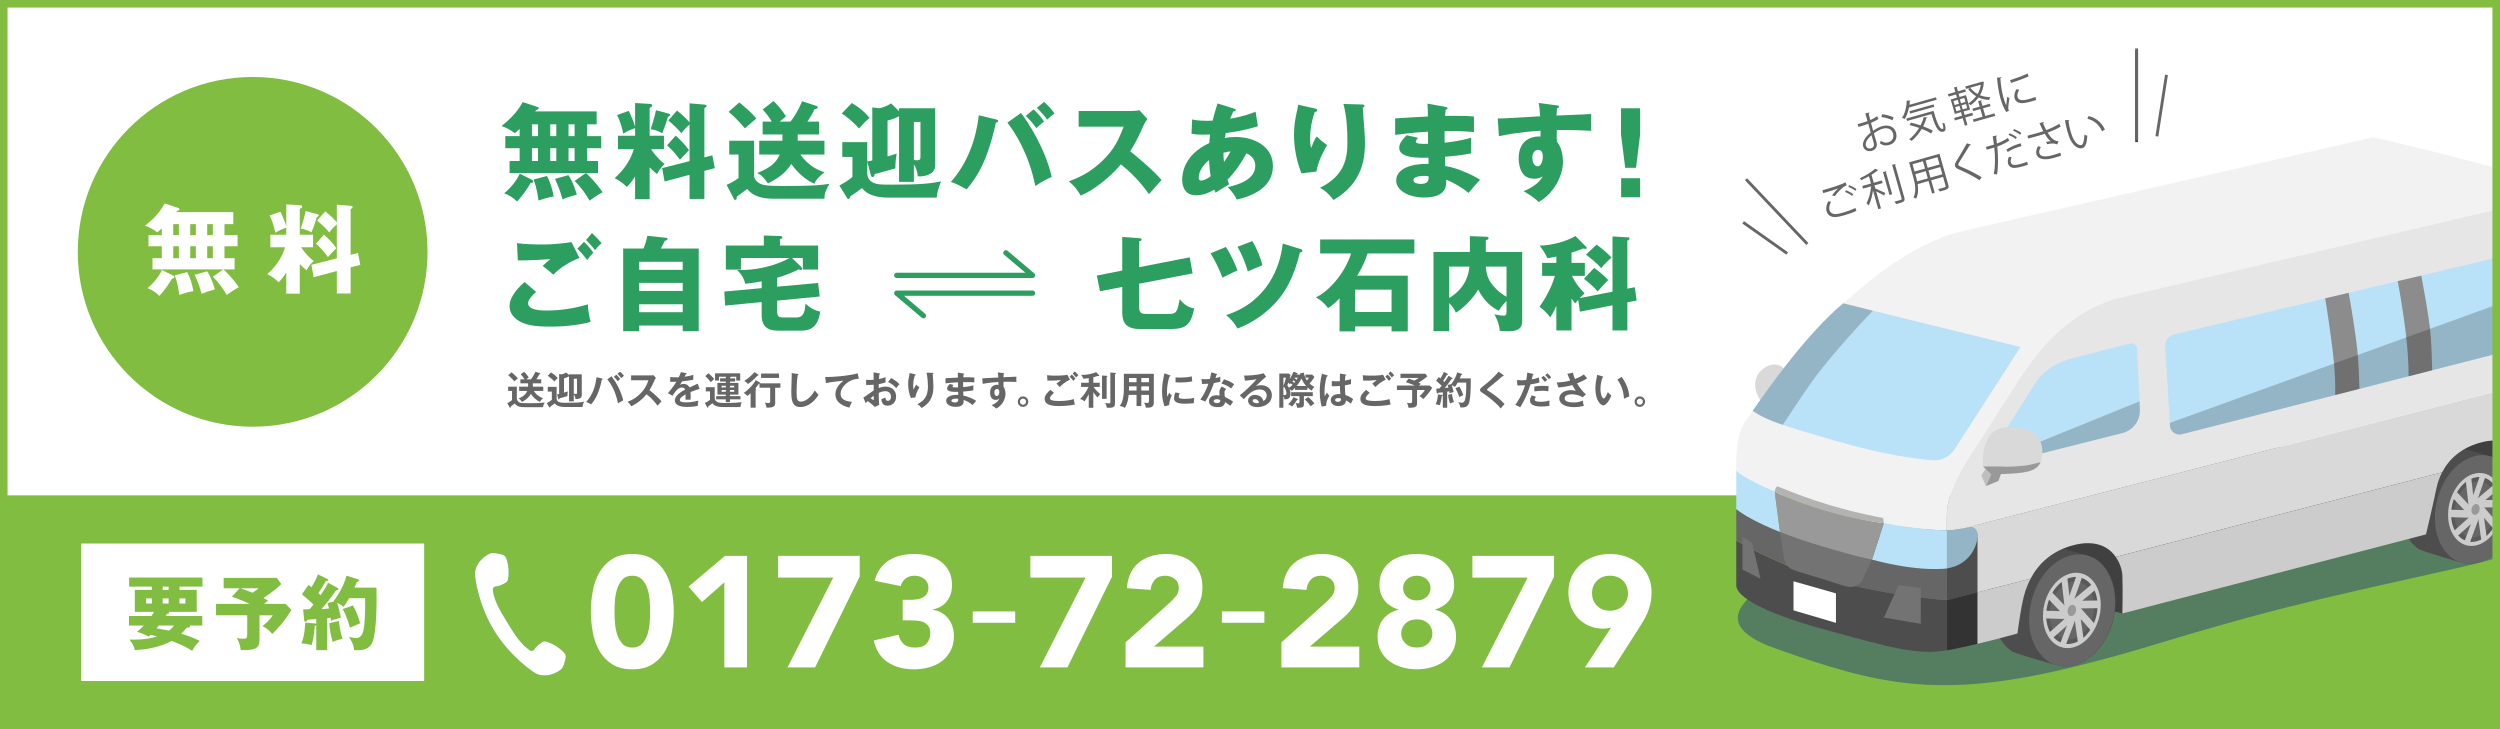 <?xml version="1.0" encoding="UTF-8"?>
<!-- Generator: Adobe Illustrator 16.0.0, SVG Export Plug-In . SVG Version: 6.00 Build 0)  -->
<svg xmlns="http://www.w3.org/2000/svg" xmlns:xlink="http://www.w3.org/1999/xlink" version="1.1" id="レイヤー_1" x="0px" y="0px" width="910px" height="265.416px" viewBox="0 0 910 265.416" xml:space="preserve">
<rect x="0" y="0" width="910" height="265.416" fill="#808080" stroke="none"/>
<rect x="0.237" y="0.475" fill="#FFFFFF" stroke="#000000" stroke-width="0.978" stroke-miterlimit="10" width="910" height="253.399"></rect>
<g>
	<g>
		<rect x="0.474" y="0.475" fill="#81BD40" width="909.052" height="264.467"></rect>
		<path fill="#2DA05F" d="M909.052,0.948v263.521H0.948V0.948H909.052 M910,0H0v265.416h910V0L910,0z"></path>
	</g>
	<rect fill="#FFFFFF" width="910" height="180.303"></rect>
	<circle fill="#81BD40" cx="91.967" cy="91.672" r="63.654"></circle>
	<g>
		<g>
			<defs>
				<rect id="SVGID_1_" x="596.998" width="313.002" height="265.416"></rect>
			</defs>
			<clipPath id="SVGID_2_">
				<use xlink:href="#SVGID_1_" overflow="visible"></use>
			</clipPath>
			<g clip-path="url(#SVGID_2_)">
				<path fill="#557D5F" d="M645.97,235.927c37.777,13.477,60.283,18.893,109.703,6.594c25.174-6.265,27.037-7.908,61.77-17.518      c34.731-9.609,80.304-18.357,89.581-21.413c8.669-2.854,28.216-9.537,33.142-16.401c6.144-8.562,6.02-13.562-49.637-24.984      c-26.689-5.479-84.413,1.84-125.919,12.123c-38.243,9.473-89.398,20.715-107.128,30      C639.752,213.608,617.981,225.942,645.97,235.927z"></path>
				<polygon fill="#404040" points="734.36,228.438 759.917,220.146 772.534,223.299 818.492,197.424 883.062,194.515       908.871,181.162 917.485,183.336 931.876,159.194 920.251,145.138 890.065,152.769 741.206,192.045 722.651,213.205     "></polygon>
				<g>
					<g>
						<path fill="#4D4D4D" d="M746.872,198.673c-3.939-1.277-8.641,0.098-11.864,2.612c-6.325,4.92-9.488,12.739-9.562,20.526        c0.002,5.701,1.901,11.879,6.901,15.277c1.249,0.829,15.895,5.018,17.364,5.303c3.178,0.633,6.576-0.24,9.312-1.92        c7.245-4.561,10.956-13.33,11-21.5c-0.002-7.142-2.891-12.82-7.247-15.496C760.348,201.981,749.429,199.453,746.872,198.673z"></path>
						<g>
							<path fill="#666666" d="M754.247,202.06c-10.825,2.562-16.409,15.434-15.574,25.409c0.634,10.527,9.422,19.37,20.229,13.005         c5.443-3.355,8.897-9.359,10.295-15.367C772.188,213.511,765.909,199.692,754.247,202.06z"></path>
						</g>
					</g>
					<g>
						<g>
							<path fill="#595959" d="M764.1,220.271c0-7.078-4.45-11.949-9.94-10.881c-5.489,1.067-9.939,7.672-9.939,14.75         c0,7.077,4.45,11.948,9.939,10.881C759.648,233.951,764.1,227.349,764.1,220.271z"></path>
							<path fill="#CCCCCC" d="M754.158,235.771c-5.802,1.129-10.523-4.039-10.523-11.52s4.723-14.484,10.523-15.615         c5.803-1.129,10.523,4.039,10.523,11.521C764.683,227.64,759.961,234.644,754.158,235.771z M754.158,210.142         c-5.159,1.006-9.356,7.233-9.356,13.885c0,6.65,4.197,11.246,9.356,10.242c5.16-1.004,9.356-7.233,9.356-13.886         C763.516,213.731,759.318,209.138,754.158,210.142z"></path>
						</g>
						<path fill="#666666" d="M762.249,220.631c0-5.762-3.622-9.728-8.091-8.856c-4.469,0.869-8.09,6.244-8.09,12.006        c0,5.76,3.621,9.725,8.09,8.854S762.249,226.39,762.249,220.631z"></path>
						<polygon fill="#CCCCCC" points="752.129,226.418 750.396,211.24 752.52,210.435 753.256,216.883 755.896,209.369         757.824,210.203       "></polygon>
						<polygon fill="#CCCCCC" points="756.348,225.447 744.366,225.106 744.732,222.312 749.824,222.456 745.476,217.903         746.965,215.623       "></polygon>
						<polygon fill="#CCCCCC" points="751.869,234.963 749.973,234.042 752.382,227.683 747.056,232.381 746.046,230.14         757.541,219.996       "></polygon>
						<polygon fill="#CCCCCC" points="756.34,233.69 754.061,217.597 762.535,227.187 760.996,229.414 757.396,225.338         758.452,232.795       "></polygon>
						<polygon fill="#CCCCCC" points="763.619,221.369 750.715,221.565 761.624,212.524 762.571,214.822 757.938,218.664         763.914,218.572       "></polygon>
						<path fill="#999999" d="M755.727,221.897c0-1.115-0.699-1.885-1.567-1.717c-0.866,0.168-1.568,1.211-1.568,2.328        s0.702,1.887,1.568,1.719C755.026,224.06,755.727,223.017,755.727,221.897z"></path>
					</g>
				</g>
				<g>
					<g>
						<path fill="#4D4D4D" d="M894.176,162.663c-3.747-1.236-8.218,0.095-11.281,2.529c-6.014,4.762-9.021,12.33-9.09,19.869        c0,5.52,1.808,11.498,6.562,14.787c1.188,0.801,15.109,4.855,16.509,5.133c3.021,0.613,6.253-0.231,8.854-1.856        c6.889-4.416,10.42-12.903,10.459-20.812c0-6.912-2.748-12.408-6.892-15C906.985,165.866,896.604,163.418,894.176,162.663z"></path>
						<g>
							<path fill="#666666" d="M901.186,165.94c-10.292,2.48-15.601,14.938-14.808,24.597c0.604,10.188,8.959,18.749,19.235,12.588         c5.175-3.248,8.46-9.062,9.787-14.875C918.242,177.026,912.275,163.649,901.186,165.94z"></path>
						</g>
					</g>
					<g>
						<g>
							<path fill="#595959" d="M910.553,183.567c0-6.851-4.23-11.565-9.45-10.53c-5.221,1.032-9.451,7.426-9.451,14.276         c0,6.852,4.23,11.564,9.451,10.531C906.321,196.812,910.553,190.42,910.553,183.567z"></path>
							<path fill="#CCCCCC" d="M901.104,198.574c-5.518,1.094-10.007-3.909-10.007-11.15s4.489-14.022,10.007-15.114         c5.516-1.095,10.005,3.908,10.005,11.148C911.107,190.701,906.618,197.479,901.104,198.574z M901.104,173.765         c-4.906,0.973-8.896,7-8.896,13.439c0,6.438,3.99,10.886,8.896,9.913c4.903-0.972,8.896-7,8.896-13.438         C909.999,177.241,906.007,172.793,901.104,173.765z"></path>
						</g>
						<path fill="#666666" d="M908.794,183.918c0-5.577-3.443-9.414-7.69-8.573c-4.25,0.842-7.692,6.045-7.692,11.62        c0,5.576,3.442,9.414,7.692,8.572C905.351,194.696,908.794,189.493,908.794,183.918z"></path>
						<polygon fill="#CCCCCC" points="899.173,189.521 897.525,174.828 899.545,174.047 900.244,180.289 902.751,173.017         904.586,173.823       "></polygon>
						<polygon fill="#CCCCCC" points="903.184,188.579 891.793,188.252 892.141,185.545 896.98,185.685 892.846,181.276         894.262,179.069       "></polygon>
						<polygon fill="#CCCCCC" points="898.926,197.791 897.121,196.899 899.414,190.742 894.349,195.293 893.389,193.121         904.318,183.303       "></polygon>
						<polygon fill="#CCCCCC" points="903.177,196.56 901.008,180.979 909.066,190.265 907.604,192.419 904.179,188.476         905.184,195.692       "></polygon>
						<polygon fill="#CCCCCC" points="910.096,184.632 897.826,184.824 908.199,176.071 909.101,178.295 904.693,182.015         910.378,181.926       "></polygon>
						<path fill="#999999" d="M902.595,185.146c0-1.082-0.668-1.826-1.492-1.662c-0.824,0.162-1.492,1.17-1.492,2.252        s0.668,1.826,1.492,1.662C901.927,187.235,902.595,186.228,902.595,185.146z"></path>
					</g>
				</g>
				<path fill="#4D4D4D" d="M719.765,195.524c-0.512,5.291-4.322,9.75-9.577,11.013l-1.534,0.366v11.551l11.178-2.86V195.51      L719.765,195.524z"></path>
				<path fill="#D9D9D9" d="M714.039,192.495l5.791,1.812c0,0.409-0.025,0.815-0.065,1.219l0.065-0.017v20.084l19.304-4.942      c2.538-4.902,7.352-10.205,16.016-12.314c7.379-1.796,12.304,0.48,14.975,4.383l118.801-30.803      c2.446-4.707,6.949-9.109,14.703-11.008c7.021-1.721,10.917,0.816,12.987,3.92l28.366-7.262v-24.45L714.039,192.495z"></path>
				<path fill="#4D4D4D" d="M631.998,196.78c0,7.888,0,14.798,0,16.291c0,4.023,9.493,9.813,31.267,15.828      c25.63,7.082,34.567,9.558,45.389,7.828c0-5.195,0-11.848,0-18.273c0,0-22.912-1.37-48.095-8.971      C646.784,205.326,631.998,196.78,631.998,196.78z"></path>
				<path fill="#666666" d="M663.069,198.784c-18.691-5.547-27.235-10.521-31.071-13.473c0,3.726,0,7.707,0,11.469      c0,0,14.786,8.546,28.561,12.703c25.183,7.601,48.095,8.971,48.095,8.971c0-4.085,0-8.078,0-11.551      C708.652,206.903,693.751,207.89,663.069,198.784z"></path>
				<path fill="#F2F2F2" d="M660.61,184.291c24.143,8.047,43.124,8.756,48.042,8.756c0-2.479,0-4.469,0-5.774      c0-7.19,5.143-16.523,9.389-22.783c4.248-6.258,16.715-26.557,19.913-30.68c4.248-5.477,28.162-24.314,35.54-25.879      c7.377-1.565,161.613-37.871,161.624-37.872c-14.14-7.167-71.282-20.081-71.282-20.081s-120.028,27.462-149.062,34.04      c-19.68,4.458-36.97,20.577-43.879,26.396l-32.187,38.059c-1.947,2.836-3.279,4.852-3.806,5.586      c-2.233,3.131-2.904,9.699-2.904,14.326c0,0,0,1.083,0,2.904C631.998,171.287,636.469,176.244,660.61,184.291z"></path>
				<path fill="#D9D9D9" d="M642.3,147.799c0,0-3.435-3.528-3.435-7.901s4.271-7.513,7.615-7.204s5.814,5.198,5.814,5.198      L642.3,147.799z"></path>
				<path fill="#B9E2F8" d="M631.998,171.287c0,3.088,0,8.304,0,14.024c2.589,1.992,7.352,4.896,15.895,8.283l-1.923-14.725      C634.515,174.078,631.998,171.287,631.998,171.287z"></path>
				<path fill="#B9E2F8" d="M708.652,193.047c-2.801,0-11.331-0.469-22.912-2.627l-4.363,13.282      c17.775,4.73,27.275,3.201,27.275,3.201l1.533-0.366c5.655-1.356,9.645-6.414,9.645-12.231l0,0c0-1.623-1.521-2.816-3.099-2.429      C714.479,192.431,711.362,193.047,708.652,193.047z"></path>
				<path fill="#E6E6E6" d="M944.98,126.111c0-16.766-2.459-47.317-6.035-53.353c-0.447-0.756-1.804-1.674-3.827-2.701      c-0.011,0.001-154.269,36.216-161.624,37.872c-20.824,4.687-31.292,20.403-35.54,25.878      c-3.198,4.123-15.665,24.422-19.913,30.68c-4.246,6.261-9.389,15.594-9.389,22.783c0,1.308,0,3.297,0,5.775      c4.917,0,11.178-2.031,11.178-2.031l225.15-57.898V126.111z"></path>
				<path fill="#B9E2F8" d="M703.231,167.526c3.268,0.316,6.438-1.209,8.22-3.969l24.024-37.239l-64.581-15.907      c-12.993,10.939-26.581,29.901-32.912,39.119c4.769,3.506,13.271,6.097,30.267,10.972      C686.219,165.658,696.374,166.86,703.231,167.526z"></path>
				<path opacity="0.2" d="M710.188,206.537c5.654-1.356,9.644-6.414,9.644-12.231l0,0      c0-1.623-1.521-2.816-3.099-2.429c-2.255,0.554-5.369,1.17-8.079,1.17v13.856L710.188,206.537z"></path>
				<path fill="#737373" d="M647.893,193.597l1.347,8.588c0.034,1.381,0.797,4.143,3.139,5.075c2.198,0.875,2.892,1.048,8.681,2.775      c7.656,2.284,8.146,2.75,11.403,3.496c2.506,0.573,5.037-0.847,5.857-3.283l3.059-6.546c-6.662-1.4-9.889-2.405-18.308-4.918      C657.007,196.974,652.013,195.229,647.893,193.597z"></path>
				<polygon fill="#737373" points="691.104,212.94 699.152,214.06 699.152,227.084 685.74,224.789     "></polygon>
				<polygon fill="#737373" points="634.251,195.412 634.251,207.315 640.827,210.668 637.754,197.592     "></polygon>
				<path fill="#B9E2F8" d="M777.895,126.854c-0.062-1.246-1.235-2.135-2.453-1.854l-20.851,5.326      c-4.973,1.193-10.471,4.225-13.302,8.481l-14.859,23.375l-0.015,7.074l46.162-11.639c3.87-0.977,6.519-4.543,6.336-8.528      L777.895,126.854z"></path>
				<path fill="#B9E2F8" d="M788.115,126.119c-0.125-2.076,1.269-3.939,3.298-4.402L928.127,89.16      c2.336-0.529,4.649,0.964,5.123,3.312c0.793,3.917,1.307,10.228,1.766,14.788c0.609,6.041,0.53,7.936,0.53,7.936l-15.188,10.614      l-126.231,32.278c-2.079,0.522-4.123-0.973-4.253-3.112L788.115,126.119z"></path>
				<path fill="#8C8C8C" d="M881.351,100.34l-8.586,1.963c0.654,3.498,1.928,10.675,2.901,18.592      c0.857,6.971,1.094,12.845,1.056,16.072l8.61-2.2c-0.094-3.688-0.317-10.497-0.78-14.961      C884.039,114.874,882.211,104.913,881.351,100.34z"></path>
				<path fill="#8C8C8C" d="M854.911,106.595l-8.565,1.998c0.653,3.496,1.856,11.861,2.831,19.778      c0.857,6.972,0.884,12.181,0.848,15.407l8.817-2.252c-0.093-3.688-0.315-9.78-0.78-14.245      C857.551,122.352,855.773,111.167,854.911,106.595z"></path>
				<path opacity="0.2" d="M934.465,101.619l-144.654,52.319l0,0l0.063,1.035      c0.13,2.142,2.174,3.637,4.253,3.113l126.231-32.278l15.188-10.614c0,0,0.079-1.895-0.53-7.936      C934.843,105.551,934.665,103.601,934.465,101.619z"></path>
				<path opacity="0.2" d="M681.737,113.083l-10.844-2.671c-12.992,10.939-26.581,29.901-32.911,39.119      c2.183,1.604,5.929,3.511,10.951,5.11c3.947-5.799,9.066-14.029,13.86-20.045C669.81,125.793,676.787,118.24,681.737,113.083z"></path>
				<path fill="#CCCCCC" d="M772.534,209.416c0.224,5.364,0,13.883,0,13.883l110.526-28.784c0,0,2.458-10.283,3.801-16.767      c0.392-1.894,1.054-3.89,2.062-5.832l-118.801,30.803C771.659,204.961,772.453,207.457,772.534,209.416z"></path>
				<polygon fill="#CB0000" points="944.98,133.116 936.531,135.272 941.88,151.129 944.98,150.29     "></polygon>
				<path opacity="0.2" d="M778.775,146.088l-52.355,21.279l-0.005,1.891l46.162-11.639      c3.87-0.978,6.519-4.543,6.336-8.528L778.775,146.088z"></path>
				<path fill="#999999" d="M645.97,178.871l1.923,14.726c4.12,1.633,9.114,3.377,15.178,5.188      c8.419,2.513,11.646,3.518,18.308,4.918l4.363-13.282c0,0-9.607-0.996-21.105-4.435      C650.832,181.86,645.97,178.871,645.97,178.871z"></path>
				<path fill="#B3B3B3" d="M660.61,182.147c-5.056-1.686-10.018-3.67-13.486-5.065c-0.669-0.269-1.154,1.789-1.154,1.789      s4.862,2.989,18.665,7.114c11.498,3.438,21.105,4.435,21.105,4.435l-0.279-1.881      C684.763,188.408,673.628,186.485,660.61,182.147z"></path>
				<g>
					<polygon fill="#BFBFBF" points="723.881,168.879 721.199,173.069 722.875,176.926 726.49,168.879      "></polygon>
					<polygon fill="#999999" points="726.49,168.879 722.875,176.926 727.401,175.082 729.748,168.879      "></polygon>
					<path fill="#D9D9D9" d="M739.138,169.104c0.989-0.233,2.246-0.533,3.629-0.864c0.117-0.312,0.145-0.515,0.145-0.515       s4.33-12.636-12.269-12.216c-10.244,0.259-8.856,14.239-8.856,14.239S733.939,170.338,739.138,169.104z"></path>
					<path fill="#999999" d="M739.138,169.104c-5.197,1.232-17.353,0.646-17.353,0.646l2.906,2.817c0,0,8.713,0.176,13.289-0.881       c3.378-0.778,4.453-2.563,4.785-3.446C741.384,168.571,740.127,168.871,739.138,169.104z"></path>
				</g>
				<polygon fill="#FFFFFF" points="652.838,211.588 652.838,222.166 668.28,226.722 668.28,215.99     "></polygon>
				<g>
					<path fill="#333333" d="M708.652,218.454v18.273c0.225-0.035,0.45-0.069,0.671-0.11c3.335-0.626,7.016-1.445,10.507-2.278       v-18.745L708.652,218.454z"></path>
					<path fill="#CCCCCC" d="M719.83,215.594v18.745c7.734-1.847,14.53-3.757,14.53-3.757s1.34-10.958,2.904-15.556       c0.398-1.17,1.003-2.7,1.868-4.377L719.83,215.594z"></path>
				</g>
				<g>
					<path fill="#CCCCCC" d="M916.614,164.828c1.158,1.737,1.748,3.651,1.989,5.096c0.671,4.022-1.118,13.412-1.118,13.412       l20.551-10.19c0.256-0.127,0.505-0.263,0.749-0.405v-13.587L916.614,164.828z"></path>
					<path fill="#404040" d="M944.98,161.947v-4.382l-6.195,1.586v13.588C942.604,170.51,944.98,166.41,944.98,161.947z"></path>
				</g>
			</g>
		</g>
	</g>
	<g>
		<path fill="#2C9E5F" d="M213.261,62.989h-27.77v-4.375h3.653v-4.68h-5.211V49.56h5.211v-2.624c-0.799,0.761-1.218,1.104-1.75,1.56    c-1.864-1.484-3.842-2.283-4.831-2.625c2.32-1.863,5.553-4.64,7.684-8.71l5.439,1.787c0.19,0.077,0.38,0.191,0.38,0.418    c0,0.495-0.608,0.609-0.875,0.685c-0.114,0.19-0.266,0.343-0.38,0.495h22.369v4.717h-3.462v4.298h5.136v4.375h-5.136v4.68h3.956    v4.375H213.3c1.293,1.217,3.347,3.118,6.048,6.999c-1.636,0.761-4.336,2.739-4.754,3.043c-1.293-2.244-2.854-4.641-5.44-7.151    L213.261,62.989z M193.443,65.347c0.342,0.19,0.646,0.342,0.646,0.685c0,0.418-0.267,0.456-0.951,0.57    c-1.142,2.093-3.386,5.173-4.945,6.771c-1.332-1.446-2.892-2.321-4.679-3.043c2.244-1.713,4.641-4.717,5.668-7.114L193.443,65.347    z M193.632,49.56h2.207v-4.298h-2.207V49.56z M193.632,58.614h2.207v-4.68h-2.207V58.614z M199.11,64.054    c1.294,2.51,1.902,4.641,2.435,7.455c-2.131,0.381-3.804,0.876-5.554,1.484c-0.152-1.18-0.495-4.413-1.788-7.646L199.11,64.054z     M200.289,49.56h2.207v-4.298h-2.207V49.56z M200.289,58.614h2.207v-4.68h-2.207V58.614z M206.909,63.749    c1.75,2.55,2.738,6.086,3.043,7.076c-2.967,0.875-3.5,1.027-5.173,1.75c-0.951-3.31-1.712-5.212-2.777-7.456L206.909,63.749z     M206.947,45.262v4.298h2.207v-4.298H206.947z M206.947,53.935v4.68h2.207v-4.68H206.947z"></path>
		<path fill="#2C9E5F" d="M236.46,72.498h-5.288v-8.254c-1.408,2.129-2.207,3.005-2.968,3.803c-2.32-2.167-3.499-2.701-4.488-3.157    c2.739-2.511,5.478-5.706,7-10.575h-5.782v-4.907h6.239v-2.777c-2.283,0.798-3.461,1.483-4.337,1.978    c-0.304-1.674-0.913-4.109-2.206-6.734l4.223-1.521c0.875,1.712,1.902,4.261,2.32,5.82v-8.673l5.173,0.304    c0.495,0.039,1.065,0.077,1.065,0.609c0,0.457-0.609,0.724-0.951,0.837v10.157h5.212v4.907h-4.68    c1.978,3.005,3.843,4.526,4.908,5.4c-1.104,1.028-1.75,1.789-2.777,3.653c-1.18-0.989-1.75-1.521-2.663-2.473V72.498    L236.46,72.498z M243.193,41.305c0.342,0.076,0.761,0.229,0.761,0.495c0,0.304-0.494,0.571-0.837,0.761    c-0.304,1.104-0.989,3.347-2.092,5.935c-1.483-0.837-2.473-1.18-4.184-1.484c0.456-1.293,1.37-4.146,1.94-6.885L243.193,41.305z     M259.285,56.56l0.912,4.64l-3.804,0.989v10.233h-5.401v-8.788l-9.091,2.434l-0.875-4.869l9.967-2.548V45.337    c-1.293,1.066-2.016,1.903-3.005,3.158c-1.026-1.408-3.538-3.69-4.717-4.641l3.157-3.614c1.864,1.483,3.539,3.044,4.565,4.336    v-6.961l5.364,0.456c0.304,0.038,0.836,0.076,0.836,0.495c0,0.304-0.418,0.571-0.799,0.798v17.917L259.285,56.56z M245.932,49.37    c2.016,1.826,3.385,3.233,4.869,5.288c-0.952,0.951-1.979,2.055-3.31,3.5c-1.218-1.789-2.967-3.767-4.679-5.249L245.932,49.37z"></path>
		<path fill="#2C9E5F" d="M274.494,51.234v12.705c0,1.064,0.723,2.016,1.674,2.625c1.104,0.685,2.13,1.141,8.483,1.141    c11.564,0,14.151-0.304,17.232-0.799c-1.483,2.702-1.788,3.652-1.788,5.44h-17.46c-3.195,0-7.798,0-10.651-3.576    c-0.571,0.456-3.271,2.396-3.804,2.815c0,0.608,0,1.179-0.533,1.179c-0.304,0-0.457-0.228-0.532-0.418l-2.625-5.06    c0.799-0.343,2.435-1.065,4.336-2.472v-8.559h-3.386v-5.021H274.494z M269.13,37.273c1.673,1.408,4.565,3.805,6.162,5.858    c-0.152,0.153-2.777,2.358-4.146,3.575c-0.799-0.912-3.386-3.955-5.935-6.009L269.13,37.273z M276.358,56.255v-5.021h8.445v-2.283    h-7.19v-4.68h3.31c-1.027-1.711-1.598-2.472-3.31-4.412l3.957-3.081c1.598,1.56,3.271,3.575,4.527,5.554    c-0.342,0.341-1.979,1.635-2.283,1.939h3.917c1.065-1.331,2.663-3.652,4.261-7.417l5.06,1.673    c0.343,0.115,0.608,0.191,0.608,0.495c0,0.533-0.571,0.608-1.217,0.723c-0.342,0.836-0.799,1.902-2.548,4.526h4.222v4.68h-7.759    v2.283h9.738v5.021h-8.749c2.777,3.994,6.086,5.554,8.787,6.467c-0.913,0.685-3.043,2.321-3.69,4.146    c-4.489-1.788-7.836-6.354-8.407-7.19c-1.978,3.12-4.565,5.136-8.521,7.076c-1.598-2.245-2.053-2.815-3.88-3.766    c4.108-1.75,6.657-3.196,8.179-6.733H276.358z"></path>
		<path fill="#2C9E5F" d="M317.511,39.1l2.396,0.304c0.761,0,3.12-0.799,4.413-1.788l2.929,2.853v-1.065h13.162v20.428    c0,1.864-0.57,2.815-2.167,3.614c-1.789,0.875-3.31,0.761-4.185,0.722c-0.153-1.749-0.571-3.042-1.408-4.336v6.353h-5.401V42.333    c-1.826,0.875-2.891,1.217-4.185,1.559V56.94c2.207-0.647,2.625-0.799,3.348-1.065c-0.267,1.255-0.533,3.614-0.495,5.401    c-1.065,0.38-6.011,1.674-7.569,2.092c-0.152,0.76-0.19,1.065-0.685,1.065c-0.418,0-0.609-0.305-0.799-1.065l-1.179-4.565v4.375    c0,1.562,0.913,2.777,2.32,3.386c1.369,0.609,2.549,0.646,6.505,0.646c10.499,0,13.961-0.38,18.031-1.179    c-1.027,2.548-1.408,3.995-1.598,5.896h-17.879c-3.728,0-7.684-1.027-9.282-3.5c-0.913,0.761-3.309,2.435-4.261,3.043    c-0.114,0.418-0.228,0.952-0.722,0.952c-0.229,0-0.305-0.076-0.419-0.267l-2.854-4.641c0.571-0.305,3.234-1.674,4.756-3.158V57.13    h-3.69v-5.402h9.092v7.038c1.141-0.19,1.141-0.19,1.825-0.381L317.511,39.1L317.511,39.1z M310.055,37.501    c2.853,1.674,4.527,3.119,6.505,5.402c-1.332,1.065-2.625,2.358-3.842,3.88c-1.37-1.636-4.526-4.375-6.315-5.479L310.055,37.501z     M332.651,58.196c0.19,0.076,0.646,0.152,1.104,0.152c1.141,0,1.293-0.457,1.293-1.217V44.387h-2.396L332.651,58.196    L332.651,58.196z"></path>
		<path fill="#2C9E5F" d="M362.544,43.474c0.343,0.077,0.761,0.19,0.761,0.571c0,0.494-0.533,0.57-0.799,0.57    c-3.043,13.809-6.657,19.591-10.652,24.308c-2.853-1.561-3.385-1.864-5.744-2.702c5.972-6.695,9.13-15.33,10.195-24.269    L362.544,43.474z M371.636,41.116c2.587,3.347,8.825,12.895,11.184,23.28c-2.473,1.028-5.174,2.777-5.973,3.31    c-2.32-11.716-7.455-19.628-10.157-23.053L371.636,41.116z M376.239,39.821c1.217,1.103,2.739,2.815,3.804,4.375    c-0.951,0.761-1.864,1.56-2.815,2.435c-1.027-1.446-1.978-2.587-3.803-4.49L376.239,39.821z M380.043,37.083    c1.674,1.56,2.701,2.663,3.804,4.222c-1.027,0.685-1.598,1.217-2.701,2.245c-0.723-1.103-2.701-3.349-3.728-4.299L380.043,37.083z    "></path>
		<path fill="#2C9E5F" d="M392.628,46.099v-5.706h19.439c0.608,0,1.978-0.076,2.625-0.305l2.968,3.234    c-0.304,0.38-0.875,1.179-1.446,2.434c-1.408,3.196-2.929,6.391-4.831,9.32c1.598,1.218,8.558,6.999,11.412,10.423    c-1.255,1.445-3.309,3.728-4.564,5.173c-1.407-1.939-4.603-6.39-10.233-10.841c-3.652,4.375-9.624,9.282-14.607,11.374    c-1.445-2.396-2.244-3.462-4.336-5.211c4.907-1.75,8.673-3.995,12.363-7.608c4.337-4.184,5.896-7.912,7.608-12.287H392.628z"></path>
		<path fill="#2C9E5F" d="M433.935,43.474c0.913,0.19,2.244,0.495,5.25,0.495c0.229,0,1.18,0,2.244-0.077    c0.532-2.396,1.218-4.488,1.75-6.238l5.936,1.864c0.304,0.076,0.685,0.19,0.685,0.532c0,0.457-0.457,0.495-0.914,0.532    c-0.456,1.028-0.723,1.636-1.103,2.625c4.907-0.799,7.798-1.978,9.243-2.55l0.837,5.289c-4.982,1.559-8.179,1.978-11.679,2.472    c-0.037,0.304-0.304,1.56-0.342,1.826c1.255-0.267,2.548-0.381,3.918-0.381c6.733,0,13.581,3.386,13.581,10.575    c0,7.533-6.848,10.766-13.162,12.21c-0.532-1.179-1.18-2.282-3.271-4.564c4.299-0.875,10.005-2.967,10.005-7.646    c0-0.799-0.076-3.386-3.234-4.603c-1.369,2.701-3.994,6.695-6.885,9.587c0.266,0.76,0.38,1.102,0.609,1.673    c-0.534,0.341-0.724,0.456-2.359,1.407c-0.152,0.076-2.168,1.369-2.587,1.635c-0.267-0.608-0.304-0.723-0.457-1.104    c-3.081,1.827-5.325,2.054-6.618,2.054c-5.06,0-5.06-4.83-5.06-5.782c0-2.168,0.646-8.94,9.853-13.237    c0.114-1.75,0.229-2.435,0.305-3.12c-1.218,0.038-1.939,0.076-2.511,0.076c-1.56,0-2.853-0.076-4.261-0.343L433.935,43.474z     M440.097,58.271c-2.244,1.75-3.766,4.298-3.766,6.314c0,0.914,0.342,1.142,0.837,1.142c0.99,0,2.473-0.761,3.5-1.56    C440.63,63.825,440.211,61.238,440.097,58.271z M445.537,58.994c0.646-0.989,1.598-2.359,2.359-3.88    c-0.419,0.039-1.181,0.114-2.55,0.495C445.346,56.483,445.384,57.853,445.537,58.994z"></path>
		<path fill="#2C9E5F" d="M478.398,39.441c0.684,0.153,1.063,0.267,1.063,0.685c0,0.494-0.646,0.609-0.913,0.647    c-1.104,3.118-1.673,6.39-1.673,9.7c0,1.674,0.151,2.435,0.342,3.386c0.304-0.608,0.418-0.913,0.874-2.017    c0.57-1.369,0.951-1.864,1.18-2.167c1.675,1.56,1.939,1.825,3.805,3.156c-0.607,0.989-3.119,5.098-3.918,9.625l-5.439,0.647    c-2.548-6.467-2.702-11.868-2.702-14.113c0-3.042,0.345-5.363,1.257-9.396c0.189-0.837,0.189-1.027,0.267-1.484L478.398,39.441z     M495.781,38.034c0.381,0,0.875,0.038,0.875,0.532c0,0.418-0.342,0.495-0.608,0.571c0.038,1.331,0.532,7.113,0.608,8.292    c0.113,1.37,0.189,2.966,0.189,4.451c0,4.793-0.38,14.57-11.449,20.923c-2.32-3.082-4.107-3.995-4.944-4.451    c9.129-4.413,10.003-10.994,10.003-16.586c0-4.679-0.227-9.396-1.443-13.922L495.781,38.034z"></path>
		<path fill="#2C9E5F" d="M526.208,38.909c0.342,0.076,0.685,0.114,0.685,0.495c0,0.418-0.418,0.495-0.685,0.533    c-0.152,1.482-0.152,1.825-0.191,2.244c1.751,0,7.647-0.114,10.5,0.228v5.668c-1.825-0.152-5.135-0.456-10.688-0.342v4.185    c1.064-0.077,5.325-0.495,9.661-1.788V55.8c-3.119,0.684-6.313,0.988-9.508,1.254c0,1.636,0,1.788,0.074,3.386    c4.757,0.647,11.298,3.956,12.705,5.022c-1.218,1.178-1.901,2.016-4.222,4.754c-1.864-1.598-5.326-3.766-8.142-4.792    c0.076,1.977,0.344,6.466-7.987,6.466c-5.896,0-10.196-2.7-10.196-6.163c0-4.336,5.44-6.201,11.793-6.086    c0-0.875,0-0.875-0.037-2.244c-3.767,0.076-10.651,0.19-10.651-3.576c0-1.331,0.685-2.548,2.663-4.602l4.184,0.951    c-0.684,0.913-0.798,1.026-0.798,1.293c0,0.418,0,1.065,4.451,0.875c0-0.684-0.039-3.765-0.039-4.375    c-4.68,0.19-8.787,0.723-11.943,1.141v-6.01c1.863-0.188,10.194-0.57,11.905-0.684c0-1.446,0-2.929-0.151-4.679L526.208,38.909z     M518.333,64.015c-0.189,0-3.842,0-3.842,1.56c0,1.255,2.093,1.369,2.737,1.369c1.864,0,3.008-0.683,2.777-2.777    C519.626,64.091,519.094,64.015,518.333,64.015z"></path>
		<path fill="#2C9E5F" d="M566.562,38.338c0.606,0.076,0.95,0.114,0.95,0.418c0,0.418-0.458,0.57-0.762,0.646    c-0.075,0.684-0.114,1.141-0.189,2.663c10.728-0.456,11.905-0.495,12.631-0.57c-0.039,0.798-0.114,4.565,0.036,6.125    c-6.886-0.343-9.774-0.343-12.553-0.305c-0.077,2.739-0.039,3.424,0.037,4.223c2.207,2.701,2.207,6.771,2.207,7.303    c0,5.403-3.539,11.717-8.826,14.684c-1.636-1.559-3.727-2.967-5.555-3.917c1.142-0.457,5.632-2.359,7-5.479    c-0.379,0.305-1.141,0.914-3.005,0.914c-0.607,0-2.777,0-4.107-1.713c-1.37-1.749-1.637-4.222-1.637-5.63    c0-8.368,7.151-8.102,7.951-7.987c0.038-1.218,0.038-1.561,0.038-2.131c-7.95,0.495-12.936,1.521-15.18,1.978l-0.419-6.428    c0.875,0.039,2.321-0.039,15.445-0.798c-0.267-3.195-0.267-3.31-0.533-4.832L566.562,38.338z M557.775,57.359    c0,2.511,1.254,3.196,1.938,3.196c1.181,0,1.863-1.751,1.863-3.653c0-0.875-0.189-2.358-1.712-2.358    C558.612,54.543,557.775,55.799,557.775,57.359z"></path>
		<path fill="#2C9E5F" d="M597.001,39.414v9.582l-1.481,12.09h-3.944l-1.522-12.09v-9.582H597.001z M590.093,64.868h6.908v6.949    h-6.908V64.868z"></path>
	</g>
	<g>
		<path fill="#2C9E5F" d="M195.136,106.237c-1.052,0.901-2.93,2.854-2.93,4.095c0,2.705,5.146,2.705,6.724,2.705    c5.108,0,10.18-0.789,15.062-2.255c0.039,0.94,0.113,3.005,0.978,6.386c-2.893,0.826-8.189,1.729-14.687,1.729    c-5.86,0-8.189-0.639-10.03-1.391c-1.202-0.488-4.771-2.253-4.771-6.047c0-3.907,3.906-7.4,5.447-8.791L195.136,106.237z     M210.913,93.879c-3.494,1.391-7.4,3.719-9.466,6.123c-1.352-1.164-2.779-2.366-3.944-3.229c1.39-1.278,1.728-1.54,2.817-2.442    c-2.329,0.188-8.64,0.525-11.833,0.451l-0.301-6.273c2.254,0.375,6.875,0.488,9.353,0.488c4.733,0,8.865-0.639,10.48-0.863    L210.913,93.879z M212.565,88.02c1.015,0.939,2.592,2.704,3.418,3.944c-0.564,0.562-1.052,1.014-2.216,2.704    c-1.578-2.028-1.803-2.254-3.606-4.169L212.565,88.02z M215.458,84.827c0.563,0.526,1.652,1.502,3.531,3.681    c-0.977,0.826-1.803,1.729-2.404,2.555c-0.789-1.09-2.404-2.893-3.268-3.682L215.458,84.827z"></path>
		<path fill="#2C9E5F" d="M254.333,90.461v30.088h-5.822v-2.065h-15.852v2.065h-5.822V90.461h7.362    c0.676-1.465,1.127-3.005,1.427-4.62l6.837,0.713c0.263,0.038,0.526,0.114,0.526,0.376c0,0.451-0.601,0.639-1.052,0.789    c-0.451,1.015-0.714,1.503-1.39,2.742H254.333z M232.659,98.236h15.852v-2.93h-15.852V98.236z M248.511,102.971h-15.852v2.929    h15.852V102.971z M248.511,110.745h-15.852v2.892h15.852V110.745z"></path>
		<path fill="#2C9E5F" d="M282.879,104.359l14.913-1.352l0.563,4.92l-15.476,1.502v3.307c0,2.254,0.263,2.817,2.217,2.817h4.921    c2.779,0,3.004-2.854,3.192-5.071c1.202,1.201,2.667,2.328,5.372,2.967c-0.601,3.23-1.578,6.912-6.911,6.912h-8.114    c-2.33,0-6.311-0.15-6.311-5.598v-4.809l-13.297,1.277l-0.3-5.107l13.598-1.24v-2.479c-1.99,0.375-3.418,0.639-5.972,0.901    c-0.639-2.78-2.253-4.319-2.968-5.032c9.278,0.262,16.227-2.744,19.045-4.357h-17.655v4.206h-5.485v-8.752h13.824v-3.644    l5.86,0.188c0.375,0,0.901,0.038,0.901,0.451c0,0.413-0.338,0.526-0.901,0.713v2.292h13.898v8.752h-5.559v-4.206h-3.944    l3.23,3.117c0.263,0.225,0.45,0.451,0.45,0.751c0,0.263-0.188,0.489-0.488,0.489c-0.263,0-0.451-0.076-0.789-0.227    c-3.531,1.842-6.987,2.818-7.814,3.043V104.359z"></path>
	</g>
	<g>
		<path fill="#2C9E5F" d="M433.061,93.654l1.053,5.859l-19.496,3.757v8.376c0,2.479,1.089,2.63,2.818,2.63h7.963    c2.854,0,3.117-0.677,4.019-5.409c2.179,3.043,4.883,3.343,5.259,3.381c-1.126,5.859-3.005,7.512-8.452,7.512h-11.457    c-6.273,0-6.273-4.131-6.273-6.535v-8.791l-8.113,1.578l-1.127-5.709l9.24-1.841V86.254l6.273,0.451    c0.263,0.037,0.789,0.037,0.789,0.488c0,0.488-0.526,0.563-0.939,0.639v9.428L433.061,93.654z"></path>
		<path fill="#2C9E5F" d="M446.206,89.897c1.803,2.593,3.494,6.461,4.245,8.564c-1.502,0.602-4.545,2.104-5.447,2.591    c-1.691-4.055-2.667-6.121-4.356-8.826L446.206,89.897z M473.364,90.648c0.3,0.113,0.714,0.227,0.714,0.602    c0,0.563-0.604,0.602-0.902,0.639c-2.141,8.79-5.296,15.137-10.743,20.171c-1.202,1.127-5.598,5.185-11.981,7.513    c-1.052-1.916-2.441-3.493-4.131-4.884c15.1-4.845,19.758-17.767,20.583-26.03L473.364,90.648z M455.859,87.757    c1.502,2.479,3.004,6.009,3.644,8.79c-0.864,0.337-3.567,1.502-5.334,2.254c-0.676-2.818-2.329-6.611-3.719-8.979L455.859,87.757z    "></path>
		<path fill="#2C9E5F" d="M512.426,100.34v20.284h-5.896v-1.804H493.27v1.804h-5.673v-12.021c-2.328,2.367-3.567,3.155-4.169,3.569    c-1.54-2.066-2.892-3.081-4.47-3.944c3.644-1.465,10.33-7.889,12.847-15.965h-11.269v-5.107h34.294v5.107h-17.052    c-0.79,2.742-2.255,5.635-3.759,8.076L512.426,100.34L512.426,100.34z M506.53,113.562v-8.113H493.27v8.113H506.53z"></path>
		<path fill="#2C9E5F" d="M554.083,91.701v24.678c0,1.804,0,4.207-5.033,4.207c-0.938,0-2.217-0.112-3.118-0.148    c-0.3-2.781-1.09-4.434-1.989-6.012c0.899,0.226,3.004,0.488,3.455,0.488c0.488,0,0.977-0.226,0.977-1.39v-3.943    c-0.226,0.226-1.614,1.464-2.817,3.53c-2.291-1.052-5.333-3.381-7.512-7.738c-2.104,3.869-6.312,7.438-8.114,8.452    c-0.638-1.427-1.165-2.216-2.439-3.53v10.254h-5.71V91.701h13.259v-5.748l6.086,0.226c0.45,0,0.714,0.225,0.714,0.526    c0,0.375-0.488,0.601-1.014,0.751v4.245H554.083z M527.489,108.492c6.498-3.945,7.136-9.316,7.398-11.457h-7.398V108.492z     M540.824,97.035c0.188,2.404,0.712,4.357,2.064,6.159c0.978,1.315,2.592,3.231,5.483,4.847V97.035H540.824z"></path>
		<path fill="#2C9E5F" d="M586.947,106.162V86.067l5.785,0.337c0.301,0,0.412,0.113,0.412,0.375c0,0.488-0.524,0.715-0.787,0.828    v17.466l2.702-0.526l0.678,4.846l-3.38,0.676v10.217h-5.41v-9.164l-11.868,2.328l-0.603-4.319    c-0.449,0.488-0.677,0.788-1.053,1.314c-0.412-0.451-0.788-0.826-1.39-1.804v11.645h-5.521v-8.978    c-1.164,2.706-1.916,3.72-2.254,4.208c-1.126-1.577-2.44-2.779-3.869-3.869c3.344-4.732,4.885-8.752,5.599-11.23h-4.658v-4.732    h5.184v-2.292c-1.54,0.337-2.403,0.449-3.268,0.601c-0.602-1.466-1.841-3.381-2.855-4.583c4.733-0.075,9.992-1.652,13.072-3.494    l3.907,3.944c0.112,0.113,0.187,0.227,0.187,0.377c0,0.225-0.148,0.375-0.338,0.375c-0.188,0-0.714-0.112-0.938-0.15    c-1.729,0.676-2.894,1.09-4.245,1.503v3.72h4.847v4.732h-4.694c0.225,0.488,1.613,3.418,4.618,6.348    c-0.337,0.301-0.938,0.826-1.802,1.766L586.947,106.162z M580.263,97.523c1.277,0.9,3.719,2.816,5.107,4.432    c-1.089,1.053-2.666,2.742-3.83,4.133c-1.354-1.616-2.479-2.592-4.998-4.621L580.263,97.523z M581.163,89.033    c3.043,2.179,4.658,3.944,5.446,4.732c-0.977,0.789-2.854,2.631-3.793,3.832c-1.804-2.141-4.885-4.432-5.521-4.92L581.163,89.033z    "></path>
	</g>
	<g>
		<path fill="#FFFFFF" d="M81.288,98.054H55.502v-4.062h3.391v-4.346h-4.839v-4.062h4.839v-2.437    c-0.742,0.707-1.13,1.024-1.625,1.448c-1.731-1.377-3.567-2.119-4.486-2.438c2.154-1.729,5.157-4.309,7.135-8.089l5.05,1.661    c0.177,0.07,0.354,0.177,0.354,0.388c0,0.459-0.565,0.565-0.812,0.635c-0.106,0.177-0.248,0.318-0.354,0.459h20.77v4.381h-3.214    v3.991h4.769v4.062h-4.769v4.346h3.673v4.062h-4.062c1.201,1.13,3.109,2.896,5.616,6.498c-1.519,0.706-4.027,2.544-4.415,2.827    c-1.201-2.084-2.649-4.311-5.051-6.643L81.288,98.054z M62.885,100.243c0.318,0.177,0.601,0.318,0.601,0.636    c0,0.389-0.248,0.424-0.884,0.529c-1.059,1.943-3.143,4.805-4.591,6.287c-1.236-1.342-2.684-2.154-4.345-2.825    c2.084-1.589,4.31-4.38,5.263-6.604L62.885,100.243z M63.061,85.584h2.049v-3.991h-2.049V85.584z M63.061,93.992h2.049v-4.346    h-2.049V93.992z M68.147,99.043c1.201,2.33,1.767,4.309,2.261,6.922c-1.979,0.354-3.533,0.812-5.157,1.378    c-0.142-1.095-0.459-4.098-1.661-7.1L68.147,99.043z M69.242,85.584h2.049v-3.991h-2.049V85.584z M69.242,93.992h2.049v-4.346    h-2.049V93.992z M75.389,98.76c1.625,2.366,2.542,5.65,2.826,6.569c-2.755,0.812-3.25,0.954-4.804,1.625    c-0.883-3.073-1.589-4.84-2.578-6.923L75.389,98.76z M75.423,81.594v3.991h2.049v-3.991H75.423z M75.423,89.646v4.346h2.049    v-4.346H75.423z"></path>
		<path fill="#FFFFFF" d="M109.116,106.884h-4.91v-7.665c-1.307,1.978-2.048,2.791-2.755,3.531c-2.154-2.014-3.25-2.507-4.167-2.932    c2.543-2.33,5.086-5.297,6.499-9.818h-5.369v-4.556h5.792v-2.579c-2.119,0.742-3.214,1.377-4.026,1.836    c-0.282-1.554-0.848-3.814-2.048-6.252l3.92-1.412c0.812,1.589,1.767,3.956,2.154,5.403v-8.053l4.804,0.283    c0.459,0.035,0.989,0.07,0.989,0.565c0,0.424-0.565,0.672-0.883,0.777v9.431h4.839V90h-4.344c1.836,2.79,3.567,4.203,4.556,5.016    c-1.024,0.953-1.624,1.659-2.579,3.391c-1.095-0.918-1.624-1.412-2.472-2.295V106.884L109.116,106.884z M115.368,77.919    c0.318,0.071,0.706,0.212,0.706,0.459c0,0.284-0.459,0.53-0.776,0.707c-0.283,1.024-0.918,3.107-1.943,5.51    c-1.377-0.777-2.296-1.095-3.885-1.377c0.424-1.2,1.272-3.85,1.801-6.393L115.368,77.919z M130.309,92.084l0.847,4.309    l-3.532,0.918v9.502h-5.015v-8.158l-8.442,2.26l-0.812-4.521l9.255-2.365V81.664c-1.201,0.988-1.873,1.766-2.791,2.932    c-0.954-1.307-3.285-3.426-4.38-4.309l2.932-3.355c1.731,1.377,3.285,2.826,4.239,4.027v-6.464l4.98,0.424    c0.282,0.036,0.777,0.07,0.777,0.459c0,0.283-0.389,0.531-0.742,0.742v16.637L130.309,92.084z M117.911,85.409    c1.872,1.695,3.144,3.001,4.521,4.909c-0.883,0.884-1.836,1.908-3.073,3.251c-1.131-1.661-2.755-3.498-4.345-4.875L117.911,85.409    z"></path>
	</g>
	
		<polyline fill="none" stroke="#2C9E5F" stroke-width="1.909" stroke-linecap="round" stroke-linejoin="round" stroke-miterlimit="10" points="   326.416,100.227 375.841,100.227 366.135,92.019  "></polyline>
	
		<polyline fill="none" stroke="#2C9E5F" stroke-width="1.909" stroke-linecap="round" stroke-linejoin="round" stroke-miterlimit="10" points="   375.841,106.71 326.416,106.71 336.122,114.916  "></polyline>
	<rect x="29.546" y="197.843" fill="#FFFFFF" width="124.841" height="50.034"></rect>
	<g>
		<path fill="#666666" d="M188.131,140.74v4.372c0,0.49,0.42,1.205,1.051,1.431c0.406,0.151,0.799,0.235,3.588,0.235    c2.13,0,3.392-0.041,5.508-0.25c-0.463,0.826-0.561,1.136-0.575,1.695h-6.321c-1.794,0-3.056-0.084-4.037-1.346    c-0.126,0.111-0.869,0.7-1.472,1.148c0.015,0.197,0.015,0.42-0.182,0.42c-0.084,0-0.169-0.098-0.196-0.153l-0.827-1.569    c0.294-0.127,0.785-0.352,1.71-1.052v-3.364h-1.416v-1.567H188.131z M186.211,135.513c0.21,0.182,1.597,1.331,2.298,2.199    c-0.491,0.393-0.575,0.463-1.29,1.105c-0.154-0.194-1.191-1.399-2.228-2.24L186.211,135.513z M188.972,142.295v-1.555h3.252    c0.014-0.07,0.014-0.128,0.014-0.155v-1.051h-2.817v-1.458h1.5c-0.42-0.701-0.714-1.106-1.374-1.82l1.234-0.955    c0.574,0.562,1.219,1.349,1.682,2.062c-0.14,0.113-0.757,0.604-0.869,0.715h1.653c0.673-0.842,1.22-1.779,1.668-2.762l1.555,0.506    c0.099,0.027,0.225,0.084,0.225,0.209c0,0.169-0.211,0.197-0.407,0.227c-0.168,0.363-0.35,0.756-1.065,1.82h1.78v1.458h-3.056    v0.967c0,0.084,0.014,0.169,0,0.239h3.798v1.555h-3.434c0.491,0.785,1.332,1.936,3.377,2.678    c-0.252,0.195-0.911,0.715-1.149,1.303c-1.079-0.446-2.299-1.4-3.307-2.914c-0.995,1.794-2.663,2.635-3.252,2.929    c-0.477-0.701-0.617-0.883-1.234-1.246c0.94-0.394,2.453-1.052,3.168-2.748h-2.942V142.295z"></path>
		<path fill="#666666" d="M202.609,140.81v4.219c0,1.586,1.822,1.586,3.153,1.586c4.597,0,5.816-0.141,6.839-0.437    c-0.378,0.854-0.504,1.304-0.574,1.962h-6.587c-1.976,0-3.041-0.63-3.476-1.33c-0.224,0.194-1.219,0.938-1.597,1.176    c-0.056,0.211-0.084,0.365-0.252,0.365c-0.071,0-0.112-0.027-0.168-0.111l-0.911-1.5c0.224-0.125,1.178-0.646,1.836-1.233v-2.972    h-1.486v-1.725H202.609z M200.563,135.554c1.149,0.702,1.878,1.389,2.481,2.047c-0.463,0.379-0.884,0.812-1.248,1.262    c-0.533-0.616-1.766-1.668-2.424-2.074L200.563,135.554z M207.123,136.256h4.64v7.47c0,0.573-0.127,0.996-0.729,1.274    c-0.645,0.295-1.303,0.267-1.57,0.267c-0.056-0.629-0.154-1.021-0.603-1.683v2.537h-1.737v-9.054    c-0.042-0.016-0.056-0.016-0.098-0.028c-0.407,0.253-1.066,0.521-1.725,0.688v5.185c1.009-0.294,1.149-0.351,1.401-0.435    c-0.084,0.406-0.168,1.178-0.154,1.711c-0.673,0.224-2.593,0.756-2.874,0.826c-0.042,0.267-0.083,0.379-0.238,0.379    c-0.155,0-0.211-0.127-0.28-0.379l-0.378-1.472c0.168-0.028,0.224-0.043,0.743-0.153v-7.246l0.869,0.125    c0.196,0,1.023-0.224,1.667-0.699l1.066,0.967V136.256z M208.86,143.263c0.196,0.057,0.519,0.141,0.715,0.141    c0.449,0,0.462-0.211,0.462-0.463v-5.088h-1.177V143.263z"></path>
		<path fill="#666666" d="M219.091,137.755c0.168,0.042,0.267,0.083,0.267,0.196c0,0.153-0.196,0.209-0.294,0.237    c-0.883,4.484-2.299,7.177-3.911,8.998c-0.546-0.408-1.471-0.744-1.794-0.854c2.579-2.873,3.35-5.888,3.799-9.026L219.091,137.755    z M222.596,136.955c1.682,2.242,3.35,5.088,4.247,8.761c-0.561,0.279-1.724,0.967-1.892,1.078    c-0.911-4.47-2.635-7.204-3.896-8.704L222.596,136.955z M224.347,136.381c0.407,0.364,1.009,1.009,1.402,1.558    c-0.308,0.236-0.672,0.572-0.911,0.812c-0.533-0.743-1.079-1.274-1.416-1.599L224.347,136.381z M225.693,135.301    c0.687,0.591,1.107,1.037,1.444,1.5c-0.393,0.252-0.841,0.675-1.009,0.843c-0.28-0.422-0.911-1.164-1.388-1.57L225.693,135.301z"></path>
		<path fill="#666666" d="M229.715,138.426v-1.776h7.12c0.225,0,0.743-0.029,0.967-0.113l0.953,1.023    c-0.281,0.362-0.435,0.687-0.532,0.896c-0.589,1.373-0.911,2.116-1.809,3.573c1.066,0.8,3.266,2.705,4.373,4.052    c-0.49,0.532-1.275,1.399-1.443,1.597c-0.758-1.05-1.92-2.578-3.979-4.177c-0.967,1.222-3.238,3.364-5.607,4.373    c-0.434-0.756-0.672-1.079-1.332-1.64c0.841-0.295,2.888-1.051,4.962-3.279c1.514-1.611,2.046-2.93,2.649-4.528H229.715    L229.715,138.426z"></path>
		<path fill="#666666" d="M249.66,135.806c0.098,0.028,0.28,0.059,0.28,0.225c0,0.127-0.154,0.211-0.336,0.227    c-0.154,0.335-0.252,0.531-0.42,0.867c1.99-0.279,2.705-0.532,3.167-0.701l0.014,1.795c-1.332,0.238-2.733,0.477-4.093,0.602    c-0.168,0.31-0.491,0.828-0.729,1.248c0.589-0.321,1.206-0.321,1.332-0.321c0.225,0,1.5,0.028,2.117,1.29    c0.995-0.449,2.382-1.079,2.971-1.389l0.702,1.906c-1.234,0.379-2.299,0.729-3.308,1.148c0.042,0.547,0.056,1.038,0.056,1.402    c0,0.617-0.028,1.037-0.042,1.387c-0.098,0-1.233-0.041-1.878,0c0.07-0.715,0.07-0.84,0.07-1.934    c-1.527,0.825-2.103,1.442-2.103,2.045c0,0.633,0.715,0.855,2.369,0.855c0.504,0,2.145,0,4.401-0.63    c-0.182,0.729-0.224,1.387-0.224,1.919c-1.738,0.38-3.476,0.38-3.897,0.38c-0.784,0-4.457,0-4.457-2.397    c0-1.947,2.887-3.461,3.742-3.91c-0.126-0.336-0.406-0.756-1.149-0.756c-1.093,0-2.13,0.826-3.461,3.013l-1.668-0.981    c0.602-0.615,2.032-2.383,3.083-4.119c-0.687,0.026-1.107,0.041-2.242,0.026v-1.751c0.322,0.027,1.164,0.111,2.256,0.111    c0.504,0,0.715-0.014,0.854-0.027c0.084-0.168,0.547-1.094,0.799-1.906L249.66,135.806z"></path>
		<path fill="#666666" d="M260.157,140.937v3.867c0,1.879,2.018,1.879,4.079,1.879c2.873,0,4.822-0.183,5.747-0.281    c-0.267,0.535-0.435,1.179-0.477,1.768h-6.069c-2.747,0-3.531-0.617-4.134-1.389c-0.182,0.17-1.219,0.982-1.513,1.191    c0.014,0.225,0.042,0.436-0.183,0.436c-0.112,0-0.182-0.141-0.238-0.238l-0.799-1.514c0.546-0.211,1.472-0.771,1.864-1.094v-3.084    h-1.514v-1.541H260.157L260.157,140.937z M257.872,135.849c0.897,0.771,1.43,1.332,2.117,2.09    c-0.35,0.278-1.206,1.121-1.275,1.188c-0.196-0.278-1.038-1.415-1.991-2.228L257.872,135.849z M265.708,137.712h1.892v1.163    h-1.892v0.519h3.083v4.248h-3.083v0.547h3.812v1.178h-3.812v1.008h-1.514v-1.008h-3.519v-1.178h3.519v-0.547h-3.056v-4.248h3.056    v-0.519h-2.088v-1.163h2.088v-0.589h-2.467v1.401h-1.444v-2.621h9.153v2.621h-1.443v-1.401h-1.962    c0.07,0.183-0.168,0.267-0.322,0.321L265.708,137.712L265.708,137.712z M264.194,140.417h-1.528v0.617h1.528V140.417z     M264.194,141.959h-1.528v0.646h1.528V141.959z M265.708,141.034h1.555v-0.617h-1.555V141.034z M265.708,142.604h1.555v-0.646    h-1.555V142.604z"></path>
		<path fill="#666666" d="M276.527,139.197c0.099,0.057,0.21,0.141,0.21,0.225c0,0.042,0,0.07-0.014,0.112h7.344v1.611h-1.906v5.549    c0,0.97-0.336,1.768-3.153,1.697c-0.07-0.547-0.309-1.332-0.603-1.809c0.267,0.043,0.967,0.127,1.206,0.127    c0.532,0,0.729-0.127,0.729-0.59v-4.975h-3.883v-1.5c-0.056,0.014-0.112,0.014-0.181,0.014c-0.449,0.589-1.165,1.542-1.36,1.752    c0.211,0.057,0.351,0.127,0.351,0.238s-0.084,0.197-0.224,0.238v6.518h-1.823v-5.242c-0.687,0.617-0.938,0.812-1.177,0.982    c-0.308-0.451-0.896-0.886-1.317-1.107c2.494-1.725,4.078-4.051,4.373-4.668L276.527,139.197z M275.952,136.312    c0.084,0.057,0.169,0.11,0.169,0.225c0,0.168-0.252,0.195-0.379,0.182c-1.219,1.332-2.187,2.172-3.49,3.057    c-0.379-0.506-0.981-0.939-1.346-1.135c1.205-0.688,2.943-2.201,3.714-3.183L275.952,136.312z M283.563,137.572h-6.531v-1.611    h6.531V137.572z"></path>
		<path fill="#666666" d="M290.36,136.114c0.225,0.027,0.322,0.042,0.322,0.195c0,0.142-0.196,0.211-0.309,0.238    c-0.392,2.172-0.406,5.536-0.406,6.293c0,2.411,0.224,3.35,1.528,3.35c2.382,0,4.499-2.844,5.073-4.078    c0.729,0.953,1.122,1.318,1.416,1.57c-2.285,3.672-5.018,4.484-6.672,4.484c-3.182,0-3.279-3.027-3.279-5.83    c0-0.883,0.154-4.779,0.154-5.578c0-0.574-0.014-0.674-0.028-0.953L290.36,136.114z"></path>
		<path fill="#666666" d="M312.589,137.908c-3.504-0.015-6.616,2.858-6.616,5.424c0,1.642,1.149,2.706,4.121,2.931    c-0.546,1.021-0.757,1.682-0.883,2.115c-2.13-0.477-5.115-1.695-5.115-4.878c0-1.878,1.065-3.49,2.943-4.933    c-0.896,0.056-5.031,0.531-6.391,0.884l-0.267-2.259c0.267,0.029,0.533,0.041,0.911,0.041c0.953,0,6.798-0.236,10.933-1.33    L312.589,137.908z"></path>
		<path fill="#666666" d="M320.017,135.903c0.182,0.027,0.295,0.043,0.295,0.195c0,0.142-0.154,0.185-0.253,0.211    c-0.084,0.967-0.098,1.401-0.112,1.683c1.36-0.28,1.879-0.49,2.397-0.729c-0.028,1.375-0.028,1.527,0.014,1.92    c-1.177,0.42-2.215,0.604-2.481,0.646c0,0.226-0.014,1.19-0.028,1.401c1.233-0.477,2.159-0.506,2.509-0.506    c1.906,0,3.826,1.15,3.826,3.604c0,2.41-1.751,3.349-3.153,3.349c-2.116,0-2.172-1.919-2.186-2.424    c0.267-0.085,1.177-0.379,1.514-0.505c0,0.379-0.014,1.149,0.841,1.149c0.701,0,1.135-0.674,1.135-1.5    c0-1.051-0.715-2.006-2.088-2.006c-1.065,0-2.088,0.478-2.396,0.617c0.055,2.916,0.07,3.238,0.182,4.402l-1.598,0.729    c-0.911-0.912-1.598-1.43-2.606-2.16c-0.295,0.295-0.449,0.463-0.729,0.785l-0.841-2.031c0.645-0.352,3.196-2.284,3.771-2.621    c-0.015-0.688-0.015-1.372-0.015-2.061c-0.882,0.07-1.976,0.084-2.732,0.084l-0.015-1.892c0.295,0.042,0.519,0.069,1.08,0.069    c0.616,0,1.457-0.056,1.667-0.069c0-0.646-0.027-1.989-0.042-2.69L320.017,135.903z M316.905,144.944    c0.126,0.099,0.883,0.673,1.023,0.673c0.099,0,0.113-0.168,0.113-0.31v-1.246C317.635,144.342,317.312,144.58,316.905,144.944z     M324.348,137.586c1.023,0.533,2.313,1.431,3.056,2.258c-0.561,0.589-0.771,0.841-1.177,1.441    c-0.729-0.841-1.724-1.683-2.971-2.214L324.348,137.586z"></path>
		<path fill="#666666" d="M332.94,136.198c0.224,0.058,0.377,0.085,0.377,0.238c0,0.168-0.181,0.211-0.322,0.237    c-0.602,1.794-0.602,3.321-0.602,3.63c0,0.758,0.084,1.137,0.154,1.514c0.266-0.615,0.519-1.147,0.911-1.836    c0.462,0.449,0.672,0.646,1.219,1.011c-0.729,1.121-1.275,2.354-1.472,3.672l-1.682,0.196c-0.617-1.6-0.953-3.295-0.953-5.018    c0-1.164,0.14-2.076,0.448-3.52c0.071-0.309,0.084-0.379,0.098-0.547L332.94,136.198z M339.415,135.724    c0.21,0.012,0.336,0.026,0.336,0.194c0,0.154-0.14,0.183-0.238,0.21c0.014,0.463,0.154,2.48,0.182,2.9    c0.028,0.394,0.056,1.023,0.056,1.726c0,1.767-0.098,5.438-4.303,7.751c-0.574-0.742-0.966-1.064-1.528-1.402    c2.719-1.246,3.854-3.266,3.854-6.418c0-1.065-0.154-3.646-0.504-5.031L339.415,135.724z"></path>
		<path fill="#666666" d="M350.684,135.961c0.139,0.026,0.28,0.056,0.28,0.195c0,0.168-0.154,0.211-0.253,0.237    c-0.027,0.322-0.042,0.562-0.069,0.953c0.364-0.014,0.98-0.027,1.919-0.027c0.799,0,1.289,0.015,2.103,0.084v1.779    c-0.673-0.057-1.808-0.154-4.079-0.098v1.821c0.365-0.027,2.018-0.153,3.714-0.644v1.807c-1.149,0.254-2.467,0.351-3.672,0.449    c0.015,0.237,0.042,1.289,0.042,1.5c1.962,0.336,4.022,1.43,4.668,1.905c-0.505,0.519-0.828,0.91-1.304,1.515    c-0.715-0.617-1.892-1.401-3.266-1.853c0.055,0.87,0.083,2.511-2.874,2.511c-2.439,0-3.49-1.191-3.49-2.216    c0-1.751,2.453-2.157,3.588-2.157c0.154,0,0.603,0.028,0.784,0.028c0-0.069-0.014-0.996-0.014-1.121    c-1.64,0.027-4.022,0.082-4.022-1.221c0-0.478,0.251-0.896,0.995-1.64l1.346,0.351c-0.154,0.168-0.393,0.435-0.393,0.533    c0,0.362,0.519,0.378,1.22,0.378c0.322,0,0.532,0,0.813-0.016c-0.014-0.295-0.014-1.598-0.014-1.862    c-1.977,0.069-3.392,0.252-4.541,0.393v-1.879c0.714-0.069,3.882-0.194,4.527-0.237c-0.028-1.289-0.028-1.431-0.07-1.795    L350.684,135.961z M347.993,145.112c-0.449,0-1.669,0.082-1.669,0.757c0,0.589,1.066,0.631,1.276,0.631    c0.854,0,1.289-0.336,1.191-1.306C348.608,145.153,348.384,145.112,347.993,145.112z"></path>
		<path fill="#666666" d="M365.217,135.806c0.225,0.028,0.322,0.059,0.322,0.155c0,0.125-0.083,0.167-0.224,0.237    c-0.042,0.253-0.056,0.49-0.07,1.121c4.106-0.168,4.569-0.196,4.737-0.211c-0.028,0.238-0.042,0.281-0.042,0.688    c0,0.351,0,0.869,0.056,1.231c-2.663-0.11-4.092-0.084-4.723-0.055c0,0.236-0.028,1.162,0.014,1.82    c0.714,0.969,0.714,2.383,0.714,2.553c0,1.484-0.771,3.967-3.363,5.381c-0.421-0.406-0.799-0.715-1.696-1.248    c2.2-0.883,2.635-1.961,2.803-2.396c-0.378,0.337-0.841,0.491-1.346,0.491c-1.71,0-2.018-1.725-2.018-2.664    c0-1.725,0.966-2.858,2.453-2.858c0.294,0,0.448,0.042,0.588,0.085c0.014-0.589,0.014-0.785,0.014-1.094    c-3.153,0.196-4.779,0.49-5.746,0.672l-0.14-2.004c0.462,0,0.995-0.027,5.831-0.309c-0.07-1.12-0.141-1.5-0.196-1.851    L365.217,135.806z M361.951,142.842c0,1.163,0.631,1.306,0.87,1.306c0.561,0,0.925-0.674,0.925-1.486    c0-0.295-0.084-1.094-0.87-1.094C362.4,141.565,361.951,141.987,361.951,142.842z"></path>
		<path fill="#666666" d="M374.285,146.205c0,1.065-0.869,1.907-1.906,1.907c-1.051,0-1.905-0.842-1.905-1.907    c0-1.063,0.854-1.92,1.905-1.92C373.431,144.285,374.285,145.142,374.285,146.205z M371.259,146.205    c0,0.617,0.504,1.122,1.12,1.122c0.617,0,1.107-0.506,1.107-1.122c0-0.603-0.49-1.121-1.107-1.121    C371.748,145.084,371.259,145.603,371.259,146.205z"></path>
		<path fill="#666666" d="M383.648,142.969c-0.21,0.183-1.458,1.261-1.458,1.962c0,0.406,0.252,0.574,0.351,0.631    c0.686,0.352,2.186,0.406,2.984,0.406c2.944,0,4.611-0.49,5.34-0.701c0.056,0.449,0.168,1.233,0.392,1.977    c-1.92,0.479-4.793,0.561-5.76,0.561c-3.153,0-5.257-0.588-5.257-2.662c0-0.631,0.211-1.61,2.104-3.225L383.648,142.969z     M389.45,138.188c-1.752,0.812-3.083,2.031-3.743,2.69c-0.546-0.644-0.616-0.714-1.148-1.262c0.49-0.394,1.093-0.854,1.667-1.274    c-1.696,0.195-3.812,0.252-4.976,0.209l-0.112-1.988c0.981,0.166,2.706,0.166,3.322,0.166c2.046,0,3.209-0.14,4.05-0.321    L389.45,138.188z M390.151,136.312c0.351,0.321,0.953,0.98,1.29,1.457c-0.322,0.321-0.462,0.478-0.757,0.869    c-0.561-0.729-0.812-0.994-1.346-1.527L390.151,136.312z M391.202,135.176c0.505,0.462,0.912,0.896,1.346,1.401    c-0.308,0.236-0.588,0.52-0.827,0.841c-0.35-0.437-0.939-1.135-1.248-1.442L391.202,135.176z"></path>
		<path fill="#666666" d="M397.971,148.435h-1.667V143.5c-0.757,1.528-1.275,2.216-1.541,2.58c-0.477-0.407-0.87-0.631-1.612-0.854    c0.672-0.658,2.06-2.074,3.055-4.373h-2.691v-1.541h2.789v-1.668c-1.318,0.182-1.654,0.194-1.949,0.209    c-0.434-0.869-0.462-0.91-0.784-1.373c1.696-0.015,3.448-0.224,5.452-1.008l1.037,1.105c0.042,0.042,0.07,0.126,0.07,0.195    c0,0.111-0.07,0.153-0.196,0.153c-0.083,0-0.168-0.026-0.364-0.098c-0.406,0.153-0.714,0.267-1.598,0.505v1.977h2.341v1.541    h-2.242c0.827,1.178,1.584,1.906,2.425,2.58c-0.421,0.476-0.673,0.854-0.939,1.273c-0.575-0.559-1.051-1.094-1.584-1.947v5.678    H397.971z M402.82,136.787c0.127,0.014,0.281,0.042,0.281,0.183c0,0.083-0.083,0.141-0.281,0.252v7.961h-1.681v-8.492    L402.82,136.787z M405.989,135.735c0.069,0,0.224,0.07,0.224,0.168c0,0.125-0.112,0.183-0.364,0.295v10.47    c0,1.095-0.141,1.767-2.173,1.767c-0.364,0-0.589-0.015-0.799-0.043c-0.098-0.798-0.462-1.455-0.603-1.709    c0.687,0.127,1.206,0.141,1.346,0.141c0.267,0,0.546,0,0.546-0.52v-10.722L405.989,135.735z"></path>
		<path fill="#666666" d="M415.435,147.789h-1.738v-4.05h-2.859c-0.14,1.316-0.336,3.039-1.388,4.736    c-0.673-0.504-1.654-0.674-1.878-0.701c1.22-1.541,1.514-3.993,1.514-6.152v-5.551h10.905v10.513c0,1.752-1.262,1.878-2.916,1.794    c-0.084-0.645-0.364-1.331-0.645-1.82c0.225,0.041,0.645,0.11,1.107,0.11c0.603,0,0.687-0.21,0.687-0.756v-2.173h-2.789V147.789    L415.435,147.789z M413.697,140.627h-2.733v0.729c0,0.25-0.014,0.56-0.027,0.799h2.761L413.697,140.627L413.697,140.627z     M413.697,137.586h-2.733v1.526h2.733V137.586z M415.435,139.112h2.789v-1.526h-2.789V139.112z M415.435,142.155h2.789v-1.528    h-2.789V142.155z"></path>
		<path fill="#666666" d="M425.736,136.591c0.21,0.084,0.321,0.112,0.321,0.238c0,0.141-0.14,0.168-0.35,0.195    c-0.239,0.729-0.925,2.762-0.925,5.816c0,0.812,0.056,1.094,0.126,1.541c0.042-0.111,0.463-1.064,0.687-1.457    c0.252,0.393,0.547,0.715,0.954,0.996c-0.183,0.363-1.023,2.145-0.954,3.518l-1.682,0.478c-0.449-1.233-0.94-2.763-0.94-5.438    c0-2.578,0.423-4.484,0.885-6.586L425.736,136.591z M429.408,143.138c-0.267,0.603-0.352,0.994-0.352,1.204    c0,0.701,0.646,0.841,2.159,0.841c0.995,0,2.257-0.056,3.532-0.38c-0.196,0.886-0.182,1.685-0.168,1.949    c-0.854,0.127-2.369,0.197-3.252,0.197c-2.803,0-3.98-0.632-3.98-2.019c0-0.295,0.028-1.053,0.505-2.09L429.408,143.138z     M427.895,137.375c0.394,0.028,0.884,0.069,1.667,0.069c1.305,0,2.776-0.069,4.247-0.447c0.084,1.29,0.141,1.57,0.183,1.82    c-1.443,0.295-2.931,0.408-4.401,0.408c-0.771,0-1.274-0.028-1.696-0.057L427.895,137.375L427.895,137.375z"></path>
		<path fill="#666666" d="M437.327,137.922c0.407,0.058,0.812,0.112,1.514,0.112c0.365,0,0.743-0.016,1.542-0.083    c0.309-1.15,0.42-1.853,0.532-2.438l1.879,0.588c0.182,0.057,0.252,0.111,0.252,0.211c0,0.153-0.196,0.168-0.281,0.168    c-0.056,0.183-0.294,0.996-0.336,1.164c0.884-0.197,1.304-0.352,1.752-0.506c-0.027,0.489-0.014,1.274,0.042,1.793    c-0.351,0.1-1.094,0.311-2.354,0.506c-0.378,1.107-1.725,4.695-3.183,6.742c-0.378-0.197-0.952-0.478-1.766-0.729    c1.794-2.48,2.663-4.962,2.929-5.761c-0.489,0.041-1.584,0.056-2.299,0.084L437.327,137.922z M446.283,141.58    c-0.449,0.532-0.575,0.897-0.575,1.416c0,0.573,0.098,1.19,0.154,1.485c0.854,0.379,2.187,1.105,3.026,1.793    c-0.462,0.504-0.995,1.275-1.093,1.431c-1.19-0.927-1.43-1.093-1.878-1.332c-0.21,1.81-2.018,1.837-2.72,1.837    c-1.962,0-3.14-0.883-3.14-2.215c0-0.896,0.631-2.116,2.691-2.116c0.49,0,0.939,0.07,1.191,0.112    c-0.084-0.659-0.099-1.01-0.099-1.221c0-1.063,0.7-1.863,0.98-2.061L446.283,141.58z M442.863,145.295    c-0.449,0-1.08,0.21-1.08,0.715c0,0.632,0.869,0.716,1.233,0.716c1.064,0,1.149-0.59,1.178-1.095    C443.55,145.295,442.948,145.295,442.863,145.295z M445.554,138.062c2.172,0.715,2.972,1.262,3.658,1.81    c-0.28,0.378-0.714,0.967-1.065,1.541c-1.022-0.884-2.424-1.472-3.56-1.81L445.554,138.062z"></path>
		<path fill="#666666" d="M460.874,137.123c-0.855,0.646-3.182,2.832-3.715,3.405c0.364-0.111,0.953-0.309,1.836-0.309    c2.075,0,3.966,1.221,3.966,3.631c0,3.056-2.971,4.344-5.256,4.344c-2.158,0-3.405-1.022-3.405-2.354    c0-1.205,1.093-2.104,2.551-2.104c1.065,0,2.663,0.561,2.985,2.215c1.248-0.574,1.248-1.668,1.248-1.948    c0-0.813-0.477-2.228-2.523-2.228c-2.453,0-3.867,1.471-5.845,3.518l-1.43-1.402c1.5-1.037,5.312-4.807,6.11-5.857    c-1.22,0.267-3.351,0.463-4.246,0.533l-0.31-1.879c1.052,0.041,4.921-0.041,7.064-0.854L460.874,137.123z M456.752,145.267    c-0.518,0-0.771,0.31-0.771,0.631c0,0.562,0.771,0.869,1.458,0.869c0.363,0,0.673-0.07,0.842-0.111    C458.155,145.785,457.566,145.267,456.752,145.267z"></path>
		<path fill="#666666" d="M473.248,136.354c-0.041-0.168-0.056-0.239-0.084-0.407l1.43-0.323c0.183,1.5,0.98,2.664,1.137,2.874    c0.477-0.603,0.531-0.659,0.741-1.037h-1.29v-1.106h2.454l0.826,0.869c-0.519,0.826-0.784,1.162-1.766,2.396    c0.729,0.687,1.289,1.009,1.695,1.22c-0.195,0.225-0.7,0.827-0.968,1.317c-0.294-0.155-0.714-0.394-1.527-1.149v0.896h-4.514    v-0.756c-0.7,0.756-1.009,0.98-1.219,1.135c-0.196-0.196-0.294-0.309-0.8-0.701c0.154,0.352,0.38,0.883,0.38,1.668    c0,2.018-1.107,2.104-2.201,2.131c-0.098-0.52-0.168-0.812-0.393-1.22v4.261h-1.485v-12.445h3.49l0.602,0.59    c-0.083,0.35-0.267,1.009-0.393,1.414c0.8-1.037,1.178-1.949,1.459-2.705l1.415,0.562c0.084,0.029,0.126,0.084,0.126,0.142    c0,0.168-0.184,0.195-0.364,0.224c-0.015,0.058-0.042,0.099-0.07,0.155h1.318V136.354z M467.151,137.476v2.998    c0.393-0.925,0.799-2.214,0.925-2.998H467.151z M467.151,143.781c0.069,0,0.463,0.043,0.519,0.043    c0.225,0,0.604-0.029,0.604-0.701c0-0.408-0.225-1.136-0.435-1.57c-0.211-0.448-0.505-0.729-0.688-0.911V143.781z     M469.884,139.521c-0.11,0.141-0.182,0.195-0.335,0.364c-0.309-0.295-0.421-0.393-0.617-0.562    c-0.168,0.49-0.253,0.716-0.351,0.968c0.196,0.226,0.28,0.322,0.588,0.869c0.744-0.519,0.926-0.659,1.347-1.095    C470.389,139.94,470.095,139.688,469.884,139.521z M472.323,145.21c0.056,0.027,0.153,0.1,0.153,0.169    c0,0.196-0.237,0.183-0.351,0.183c-0.616,0.967-1.106,1.724-1.836,2.424c-0.49-0.435-1.261-0.812-1.388-0.867    c0.842-0.744,1.442-1.557,1.935-2.564L472.323,145.21z M474.622,147.088c0,0.688,0,1.459-2.48,1.332    c-0.141-0.926-0.364-1.358-0.532-1.694c0.295,0.041,0.631,0.084,0.938,0.084c0.406,0,0.449-0.113,0.449-0.478v-2.131h-3.028    v-1.431h7.892v1.431h-3.237L474.622,147.088L474.622,147.088z M471.482,138.96c-0.211-0.169-0.31-0.238-0.729-0.534    c-0.085,0.128-0.141,0.212-0.309,0.407c0.279,0.227,0.575,0.479,0.687,0.575C471.258,139.254,471.355,139.142,471.482,138.96z     M471.37,137.46c-0.028,0.057-0.084,0.141-0.126,0.225c0.154,0.099,0.561,0.393,0.742,0.547c0.154-0.267,0.238-0.42,0.422-0.771    H471.37z M475.421,140.501c-0.562-0.645-1.052-1.304-1.668-2.689c-0.603,1.148-1.164,1.947-1.794,2.689H475.421z M476.206,144.538    c0.785,0.561,1.752,1.684,2.256,2.341c-0.363,0.183-0.882,0.533-1.358,1.009c-0.406-0.589-1.137-1.556-2.2-2.494L476.206,144.538z    "></path>
		<path fill="#666666" d="M483.143,136.633c0.112,0.042,0.17,0.099,0.17,0.196c0,0.152-0.211,0.195-0.393,0.224    c-0.519,1.81-0.8,3.688-0.8,5.564c0,0.827,0.042,1.233,0.098,1.653c0.126-0.225,0.646-1.22,0.758-1.416    c0.112,0.211,0.351,0.631,0.896,1.191c-0.715,1.148-1.177,2.426-1.163,3.645l-1.598,0.309c-0.196-0.686-0.729-2.593-0.729-5.536    c0-1.471,0.154-3.924,0.813-6.446L483.143,136.633z M489.857,136.324c0.152,0.028,0.195,0.098,0.195,0.183    c0,0.143-0.195,0.184-0.338,0.196c-0.041,0.321-0.098,0.7-0.139,1.836c1.247-0.226,1.779-0.406,2.199-0.547v1.809    c-1.136,0.28-1.838,0.394-2.242,0.464c0,1.514,0.127,2.983,0.21,3.518c1.206,0.42,2.229,1.009,2.789,1.514    c-0.21,0.363-0.729,1.443-0.826,1.667c-0.842-0.784-1.375-1.022-1.78-1.204c0,1.92-2.158,2.045-2.774,2.045    c-2.032,0-2.746-1.246-2.746-2.199c0-1.401,1.372-2.172,2.887-2.172c0.251,0,0.42,0.027,0.589,0.041    c-0.043-0.547-0.141-1.736-0.155-2.972c-0.854,0.07-1.569,0.099-1.988,0.099c-0.407,0-0.675-0.015-0.968-0.027v-1.879    c0.435,0.044,0.927,0.099,1.737,0.099c0.574,0,0.954-0.026,1.205-0.041c0-0.127,0.014-2.453,0.014-2.774L489.857,136.324z     M487.109,144.901c-0.869,0-1.136,0.394-1.136,0.701c0,0.393,0.406,0.672,0.98,0.672c0.098,0,1.178-0.014,1.178-0.883    c0-0.098-0.015-0.197-0.028-0.309C487.908,145,487.641,144.901,487.109,144.901z"></path>
		<path fill="#666666" d="M498.573,142.969c-0.21,0.183-1.457,1.261-1.457,1.962c0,0.406,0.251,0.574,0.351,0.631    c0.687,0.352,2.188,0.406,2.984,0.406c2.943,0,4.611-0.49,5.34-0.701c0.056,0.449,0.169,1.233,0.393,1.977    c-1.92,0.479-4.793,0.561-5.761,0.561c-3.153,0-5.255-0.588-5.255-2.662c0-0.631,0.211-1.61,2.102-3.225L498.573,142.969z     M504.376,138.188c-1.752,0.812-3.083,2.031-3.742,2.69c-0.547-0.644-0.618-0.714-1.148-1.262    c0.489-0.394,1.093-0.854,1.668-1.274c-1.696,0.195-3.812,0.252-4.977,0.209l-0.111-1.988c0.98,0.166,2.706,0.166,3.321,0.166    c2.047,0,3.209-0.14,4.051-0.321L504.376,138.188z M505.077,136.312c0.351,0.321,0.952,0.98,1.288,1.457    c-0.321,0.321-0.462,0.478-0.755,0.869c-0.562-0.729-0.814-0.994-1.348-1.527L505.077,136.312z M506.129,135.176    c0.503,0.462,0.91,0.896,1.345,1.401c-0.309,0.236-0.59,0.52-0.827,0.841c-0.351-0.437-0.939-1.135-1.247-1.442L506.129,135.176z"></path>
		<path fill="#666666" d="M515.799,146.584c0,1.332-0.253,1.921-3.111,1.822c-0.057-0.574-0.225-1.191-0.59-1.767    c0.169,0.027,0.633,0.111,1.192,0.111c0.686,0,0.729-0.252,0.729-0.924v-3.855h-5.536v-1.639h6.503    c-1.036-0.463-1.737-0.73-3.267-1.207l1.023-1.33c0.688,0.223,0.757,0.252,2.061,0.742c0.812-0.42,1.29-0.742,1.667-0.98h-6.699    v-1.529h9.056l0.729,0.94c-0.884,0.827-2.396,1.835-3.195,2.312c0.603,0.321,0.688,0.379,0.828,0.478    c-0.154,0.112-0.422,0.294-0.73,0.575h3.94l0.924,0.854c-0.799,1.359-2.312,3.209-3.236,4.064c-0.31-0.309-0.896-0.8-1.361-1.023    c0.758-0.687,1.654-1.724,1.906-2.256h-2.83v4.61H515.799z"></path>
		<path fill="#666666" d="M524.907,143.767c0.112,0.016,0.224,0.07,0.224,0.17c0,0.14-0.152,0.195-0.321,0.266    c-0.154,1.191-0.336,2.158-0.729,3.293c-0.49-0.167-0.967-0.279-1.485-0.322c0.52-1.064,0.785-2.816,0.826-3.602L524.907,143.767z     M528.594,137.545c0.085,0.041,0.169,0.14,0.169,0.237c0,0.154-0.196,0.154-0.393,0.154c-0.155,0.195-0.771,1.092-0.897,1.273    c-0.237,0.323-0.715,0.968-1.568,2.004c0.21-0.013,1.121-0.139,1.315-0.152c-0.183-0.617-0.267-0.799-0.32-0.926l1.4-0.336    c1.316-1.794,1.894-3.393,2.116-4.262l1.625,0.52c0.113,0.041,0.225,0.127,0.225,0.226c0,0.139-0.225,0.209-0.393,0.237    c-0.267,0.687-0.393,0.953-0.49,1.205h3.98c0.041,3.477-0.111,7.035-0.52,8.592c-0.421,1.611-1.206,2.089-3.278,2.005    c-0.028-0.31-0.085-0.855-0.744-1.921c0.211,0.057,0.757,0.183,1.206,0.183c0.869,0,1.206-0.463,1.457-2.173    c0.267-1.737,0.237-4.273,0.226-5.145h-3.112c-0.42,0.742-0.561,1.01-1.022,1.612c-0.279-0.28-0.729-0.532-1.148-0.729    c0.309,0.869,0.546,1.92,0.688,2.551c-0.8,0.21-1.052,0.295-1.459,0.463c-0.026-0.195-0.041-0.352-0.11-0.729l-0.771,0.125v5.846    h-1.6v-5.621c-0.267,0.027-1.457,0.169-1.694,0.195c-0.043,0.17-0.142,0.322-0.254,0.322c-0.153,0-0.236-0.167-0.253-0.294    l-0.21-1.514c0.463-0.041,0.688-0.056,1.191-0.099c0.337-0.393,0.589-0.701,0.8-0.98c-0.533-0.546-0.688-0.673-2.02-1.821    l0.954-1.346c0.378,0.278,0.476,0.377,0.645,0.505c0.869-1.458,1.093-2.02,1.232-2.384l1.36,0.674    c0.099,0.041,0.167,0.126,0.167,0.211c0,0.125-0.126,0.151-0.406,0.151c-0.489,0.912-1.078,1.822-1.373,2.229    c0.084,0.069,0.184,0.153,0.464,0.435c1.008-1.416,1.205-1.737,1.471-2.271L528.594,137.545z M528.51,143.374    c0.126,1.037,0.321,1.794,0.729,2.999c-0.197,0.058-1.023,0.239-1.444,0.506c-0.182-0.59-0.588-1.978-0.686-3.125L528.51,143.374z     M531.257,140.726c0.631,1.137,1.022,2.006,1.373,3.111c-1.063,0.462-1.26,0.561-1.485,0.673    c-0.295-1.065-0.854-2.312-1.372-3.225L531.257,140.726z"></path>
		<path fill="#666666" d="M547.221,136.563c0.083,0.056,0.167,0.14,0.167,0.224c0,0.057-0.027,0.153-0.182,0.153    c-0.042,0-0.126-0.015-0.252-0.027c-0.562,0.531-3.027,2.579-5.061,4.232c-0.603,0.504-0.615,0.59-0.615,0.672    c0,0.17,0.124,0.252,0.545,0.507c0.226,0.139,3.967,2.479,5.831,4.793c-0.629,0.56-0.854,0.854-1.414,1.598    c-1.192-1.753-4.627-4.401-6.083-5.354c-1.276-0.827-1.416-0.911-1.416-1.444c0-0.31,0.027-0.504,1.189-1.415    c1.78-1.374,3.785-3.068,5.593-5.229L547.221,136.563z"></path>
		<path fill="#666666" d="M557.956,136.086c0.167,0.042,0.252,0.101,0.252,0.197c0,0.182-0.196,0.194-0.252,0.209    c-0.071,0.253-0.337,1.375-0.396,1.598c1.389-0.223,2.007-0.476,2.58-0.715l0.225,1.865c-0.742,0.224-1.485,0.42-3.294,0.686    c-1.346,4.584-3.182,7.499-3.729,8.341c-0.575-0.365-0.812-0.463-1.794-0.912c0.757-0.924,2.537-3.614,3.562-7.146    c-0.855,0.084-1.459,0.084-2.775,0.111l-0.154-1.961c0.353,0.026,0.785,0.055,1.373,0.055c0.268,0,1.052,0,2.004-0.084    c0.227-1.262,0.311-2.018,0.366-2.719L557.956,136.086z M559.105,144.468c-0.255,0.295-0.479,0.646-0.479,1.037    c0,0.743,1.71,0.743,2.355,0.743c1.05,0,2.031-0.154,3.039-0.463c-0.041,0.237-0.068,0.547-0.068,0.952    c0,0.449,0.042,0.742,0.083,0.981c-1.26,0.21-2.271,0.253-2.928,0.253c-1.317,0-4.178-0.113-4.178-2.201    c0-0.576,0.169-1.051,0.616-1.879L559.105,144.468z M558.502,140.697c1.389-0.253,2.789-0.253,3.139-0.253    c1.206,0,1.78,0.1,2.075,0.154c-0.071,0.562-0.112,1.022-0.126,1.851c-0.448-0.099-0.995-0.224-2.061-0.224    c-1.121,0-2.553,0.181-3.027,0.236V140.697L558.502,140.697z M561.895,136.813c0.476,0.437,0.952,0.982,1.346,1.515    c-0.421,0.226-0.575,0.338-0.939,0.659c-0.405-0.52-0.854-1.079-1.274-1.514L561.895,136.813z M563.309,135.892    c0.422,0.35,1.066,1.092,1.318,1.471c-0.434,0.322-0.49,0.351-0.854,0.658c-0.07-0.099-0.701-0.967-1.318-1.5L563.309,135.892z"></path>
		<path fill="#666666" d="M572.573,135.651c0.099,0.574,0.252,1.262,0.715,2.312c2.144-0.842,2.887-1.416,3.223-1.682    c0.52,0.658,0.927,1.105,1.206,1.429c-1.121,0.785-2.578,1.388-3.672,1.837c0.896,1.541,2.243,3.223,3.238,3.994l-1.219,1.079    c-1.36-0.911-3.112-1.093-3.94-1.093c-0.362,0-2.578,0-2.578,1.471c0,1.178,1.528,1.5,3.252,1.5c1.401,0,2.325-0.266,3.352-0.688    c0.014,0.588,0.209,1.389,0.393,1.893c-1.192,0.352-2.426,0.49-3.658,0.49c-3.448,0-5.312-1.401-5.312-3.152    c0-1.557,1.542-3.027,4.162-3.027c0.939,0,1.599,0.168,1.864,0.238c-0.352-0.49-0.784-1.137-1.29-2.104    c-2.13,0.631-3.967,0.812-5.06,0.912l-0.604-1.853c1.121-0.026,2.831-0.11,4.905-0.672c-0.35-0.757-0.756-1.767-1.037-2.453    L572.573,135.651z"></path>
		<path fill="#666666" d="M583.309,136.997c0.226,0.07,0.295,0.1,0.295,0.225c0,0.168-0.196,0.196-0.295,0.211    c-0.49,1.358-0.741,2.774-0.741,4.219c0,1.977,0.699,3.393,1.204,3.393c0.519,0,1.163-1.557,1.5-2.342    c0.237,0.309,0.631,0.812,1.262,1.248c-1.038,2.551-2.187,3.602-2.944,3.602c-0.924,0-2.873-1.822-2.873-6.041    c0-1.724,0.295-3.335,0.659-5.072L583.309,136.997z M590.273,137.181c1.905,2.578,2.619,5.045,2.803,7.104    c-0.293,0.098-0.616,0.225-1.946,0.868c-0.169-3.068-1.107-5.186-2.411-6.993L590.273,137.181z"></path>
		<path fill="#666666" d="M598.81,146.205c0,1.065-0.868,1.907-1.905,1.907c-1.053,0-1.906-0.842-1.906-1.907    c0-1.063,0.854-1.92,1.906-1.92C597.956,144.285,598.81,145.142,598.81,146.205z M595.782,146.205    c0,0.617,0.503,1.122,1.121,1.122c0.615,0,1.106-0.506,1.106-1.122c0-0.603-0.491-1.121-1.106-1.121    C596.271,145.084,595.782,145.603,595.782,146.205z"></path>
	</g>
	<g>
		<path fill="#666666" d="M683.775,43.301c-0.72,0.495-1.651,0.97-2.738,1.422c0.267,0.945,0.548,1.999,0.793,2.867    c1.057-0.734,2.234-1.375,3.193-1.646c2.55-0.72,4.527,0.209,5.125,2.323c0.559,1.979-0.22,3.866-2.528,4.518    c-1.109,0.314-2.223,0.209-3.329-0.612c0.117-0.276,0.241-0.636,0.318-0.933c0.998,0.722,1.876,0.797,2.747,0.552    c1.588-0.449,2.105-1.825,1.712-3.219c-0.41-1.454-1.796-2.294-3.803-1.711c-0.955,0.287-2.124,0.908-3.169,1.672    c0.312,1.109,0.85,2.885,0.968,3.305c0.381,1.349-0.213,2.633-1.683,3.048c-1.38,0.39-2.774-0.14-3.186-1.593    c-0.271-0.959,0.114-2.233,1.061-3.408c0.435-0.527,1.016-1.111,1.69-1.643l-0.895-3.162c-1.17,0.442-2.364,0.797-3.568,1.12    l-0.305-1.014c1.324-0.357,2.521-0.712,3.59-1.111l-0.794-2.803l1.541-0.337c0.035,0.184-0.085,0.331-0.331,0.433    c0.135,0.594,0.369,1.482,0.593,2.326c0.972-0.404,1.826-0.872,2.521-1.393L683.775,43.301z M682.042,52.063    c-0.11-0.39-0.472-1.615-0.818-2.845c-0.483,0.411-0.92,0.875-1.279,1.317c-0.623,0.775-0.971,1.78-0.785,2.439    c0.221,0.78,0.911,1.28,1.932,0.991c0.766-0.215,1.231-0.912,0.957-1.888L682.042,52.063z M688.854,43.794    c-0.98-0.548-2.666-1.011-4.028-1.193l0.274-1.033c1.445,0.19,3.127,0.639,4.163,1.155L688.854,43.794z"></path>
		<path fill="#666666" d="M704.948,36.302l-10.075,2.845c-0.304,1.56-0.831,3.02-1.533,4.141c-0.245-0.125-0.717-0.3-1.014-0.378    c1.062-1.563,1.674-3.936,1.736-6.287l1.373-0.015c-0.002,0.114-0.104,0.208-0.283,0.259c-0.024,0.429-0.064,0.86-0.108,1.277    l9.653-2.728L704.948,36.302z M693.914,43.142l9.879-2.791c1.146,3.998,2.208,6.904,3.408,6.565    c0.314-0.089,0.144-0.98-0.199-2.308c0.274,0.166,0.643,0.322,0.885,0.381c0.438,1.948,0.419,2.682-0.466,2.932    c-1.979,0.559-3.107-2.18-4.396-6.398l-8.859,2.502L693.914,43.142z M695.584,44.645c1.108,0.253,2.324,0.605,3.505,1.001    c0.505-0.969,0.896-1.985,1.143-3.01l1.296,0.119c-0.013,0.133-0.169,0.209-0.322,0.237c-0.26,1.029-0.656,2.032-1.16,2.999    c1.373,0.504,2.614,1.059,3.477,1.592l-0.593,0.993c-0.834-0.542-2.053-1.136-3.399-1.661c-0.979,1.634-2.256,3.129-3.669,4.37    c-0.21-0.167-0.643-0.434-0.917-0.549c1.404-1.159,2.669-2.585,3.627-4.183c-1.17-0.413-2.392-0.781-3.519-1.045L695.584,44.645z     M704.084,38.861l-8.799,2.485l-0.246-0.869l8.8-2.485L704.084,38.861z"></path>
		<path fill="#666666" d="M718.188,41.968l-2.817,0.794l0.77,2.73l-0.928,0.262l-0.771-2.728l-2.862,0.809l-0.258-0.914l2.862-0.809    l-0.364-1.29l-2.277,0.644l-1.487-5.262l2.278-0.643l-0.329-1.17l-2.713,0.766l-0.255-0.898l2.713-0.766l-0.479-1.694l1.234-0.269    c0.016,0.109-0.058,0.194-0.229,0.275l0.402,1.426l2.64-0.747l0.254,0.899l-2.638,0.745l0.327,1.17l2.354-0.664l1.484,5.261    l-2.352,0.666l0.362,1.29l2.818-0.796L718.188,41.968z M711.07,36.774l0.411,1.454l1.56-0.441l-0.41-1.454L711.07,36.774z     M711.693,38.978l0.42,1.484l1.559-0.44l-0.419-1.483L711.693,38.978z M715.424,37.114l-0.41-1.454l-1.619,0.458l0.412,1.453    L715.424,37.114z M716.057,39.348l-0.421-1.483l-1.619,0.457l0.419,1.484L716.057,39.348z M717.164,31.929    c0.736,0.942,1.637,1.724,2.671,2.29c0.6-1.027,1.023-2.167,1.168-3.374l-5.382,1.521l-0.255-0.899l5.906-1.669l0.172-0.081    l0.726,0.103c-0.009,0.084-0.041,0.141-0.073,0.199c-0.075,1.736-0.575,3.287-1.379,4.631c1.136,0.471,2.403,0.714,3.726,0.695    c-0.149,0.269-0.329,0.724-0.394,1.018c-1.383-0.03-2.687-0.342-3.874-0.881c-0.802,1.118-1.797,2.062-2.894,2.825    c-0.192-0.221-0.532-0.513-0.787-0.669c1.058-0.67,2.02-1.557,2.805-2.619c-1.108-0.659-2.099-1.528-2.922-2.608L717.164,31.929z     M721.852,39.411l0.793,2.803l3.342-0.944l0.261,0.914l-7.841,2.215l-0.259-0.915l3.493-0.985l-0.794-2.803l-2.639,0.744    l-0.25-0.883l2.64-0.746l-0.571-2.024l1.33-0.277c0.016,0.108-0.056,0.209-0.239,0.293l0.484,1.724l2.715-0.766l0.25,0.883    L721.852,39.411z"></path>
		<path fill="#666666" d="M728.553,28.113c0.001,0.178-0.123,0.311-0.427,0.38c0.164,2.591,0.653,5.352,1.109,6.97    c0.317,1.125,0.685,2.251,1.033,2.914c0.076-0.815,0.276-2.57,0.34-3.155l0.815,0.481c-0.188,1.688-0.396,2.67-0.415,3.403    c-0.003,0.276,0.021,0.53,0.08,0.738c0.046,0.166,0.118,0.309,0.204,0.445l-1.009,0.496c-0.881-1.29-1.554-2.978-2.116-4.972    c-0.554-1.963-1.015-4.796-1.267-7.524L728.553,28.113z M731.669,29.176c1.921-0.591,4.479-1.508,6.374-2.416l0.387,1.023    c-1.77,0.84-4.728,1.886-6.438,2.418L731.669,29.176z M741.196,36.375c-0.529,0.181-1.081,0.354-1.637,0.511    c-1.062,0.299-2.086,0.523-2.835,0.623c-1.92,0.25-3.062-0.528-3.401-1.727c-0.292-1.036,0.032-2.066,0.593-3.292l1.093,0.145    c-0.528,0.99-0.851,1.859-0.609,2.713c0.491,1.739,3.041,1.02,4.601,0.578c0.628-0.178,1.294-0.397,1.912-0.621L741.196,36.375z"></path>
		<path fill="#666666" d="M666.865,71.095c0.606-0.835,1.47-1.854,2.164-2.488l-0.005-0.016c-1.103,0.458-3.696,1.239-5.361,1.708    c-0.08-0.285-0.219-0.779-0.312-1.045l0.81-0.229c1.919-0.542,5.838-1.681,7.601-2.664l0.43,1.06    c-0.474,0.215-0.812,0.393-1.447,0.894c-0.742,0.583-1.967,1.802-2.87,3.077L666.865,71.095z M675.731,76.75    c-1.253,0.612-2.977,1.211-4.505,1.644c-1.229,0.347-2.33,0.579-2.948,0.623c-1.93,0.107-3.03-0.812-3.402-2.131    c-0.318-1.125-0.018-2.472,0.627-3.625l0.996,0.204c-0.598,1.092-0.801,2.201-0.569,3.026c0.25,0.885,1.055,1.499,2.43,1.434    c0.54-0.039,1.427-0.225,2.444-0.513c1.454-0.411,3.188-1.029,4.55-1.72L675.731,76.75z M674.184,71.326    c-0.619-0.536-1.804-1.172-2.584-1.471l0.364-0.604c0.867,0.322,1.981,0.946,2.624,1.444L674.184,71.326z M675.355,69.457    c-0.589-0.48-1.729-1.131-2.58-1.455l0.358-0.621c0.893,0.348,2.001,0.958,2.629,1.46L675.355,69.457z"></path>
		<path fill="#666666" d="M683.682,61.91c-0.026,0.073-0.124,0.132-0.268,0.14c-0.538,0.508-1.307,1.05-2.193,1.576l0.817,2.893    l2.968-0.838l0.271,0.959l-2.968,0.838l0.322,1.14c0.836,0.329,2.996,1.322,3.56,1.601l-0.352,0.988    c-0.59-0.367-1.923-1.076-2.917-1.555l1.752,6.206l-0.986,0.28l-1.925-6.806c-0.274,2.003-0.815,4.099-1.533,5.451    c-0.205-0.266-0.575-0.599-0.837-0.784c0.84-1.5,1.531-4.025,1.702-6.179l-2.953,0.834l-0.271-0.959l3.177-0.898l-0.745-2.638    c-0.909,0.5-1.872,0.983-2.786,1.418c-0.123-0.207-0.366-0.494-0.545-0.67c2.077-1.009,4.478-2.366,5.551-3.496L683.682,61.91z     M685.396,62.591l1.295-0.285c0.015,0.11-0.039,0.206-0.225,0.291l2.285,8.095l-0.989,0.28L685.396,62.591z M688.723,59.984    l1.312-0.289c0.02,0.124-0.04,0.206-0.227,0.291l3.383,11.978c0.203,0.72,0.083,1.094-0.32,1.386    c-0.43,0.315-1.248,0.562-2.645,0.956c-0.136-0.252-0.433-0.67-0.677-0.909c0.56-0.141,1.069-0.284,1.488-0.403    c1.2-0.339,1.259-0.356,1.147-0.747L688.723,59.984z"></path>
		<path fill="#666666" d="M705.979,55.969l3.218,11.393c0.39,1.379-0.268,1.58-3.107,2.351c-0.116-0.243-0.408-0.645-0.635-0.872    c0.559-0.143,1.104-0.279,1.539-0.402c1.244-0.352,1.317-0.373,1.199-0.794l-0.918-3.252l-4.317,1.22l1.285,4.558l-0.974,0.274    l-1.289-4.557l-3.939,1.113c0.257,1.773,0.244,3.671-0.569,5.324c-0.204-0.152-0.69-0.386-0.955-0.459    c1.146-2.363,0.548-5.107-0.057-7.251l-1.558-5.517L705.979,55.969z M699.952,58.707l-3.793,1.072l0.749,2.652l3.793-1.071    L699.952,58.707z M697.446,64.335c0.148,0.525,0.29,1.084,0.409,1.681l3.854-1.088l-0.741-2.623l-3.793,1.071L697.446,64.335z     M705.993,59.865l-0.749-2.653l-4.317,1.22l0.749,2.653L705.993,59.865z M702.684,64.652l4.317-1.22l-0.74-2.624l-4.317,1.22    L702.684,64.652z"></path>
		<path fill="#666666" d="M720.532,65.601c-2.016-1.341-4.979-2.899-7.451-3.916c-0.92-0.388-1.31-0.732-1.461-1.271    c-0.123-0.435-0.001-0.923,0.409-1.589c1.009-1.644,2.887-4.796,3.91-6.673l1.512,0.481c-0.021,0.037-0.092,0.187-0.287,0.242    c-0.061,0.018-0.124,0.019-0.189,0.021c-1.092,1.862-2.854,4.562-3.758,6.063c-0.262,0.446-0.462,0.828-0.396,1.066    c0.07,0.255,0.427,0.479,1.062,0.72c2.411,0.971,5.069,2.308,7.457,3.771L720.532,65.601z"></path>
		<path fill="#666666" d="M731.383,51.174c-1.146,0.81-2.763,1.574-4.361,2.155c0.341,3.61,0.392,7.287-0.099,10.144l-1.19-0.1    c0.546-2.76,0.568-6.118,0.191-9.685c-0.295,0.099-2.299,0.681-2.754,0.793l-0.302-1.014c0.243-0.054,0.559-0.142,0.9-0.24    c0.138-0.038,1.637-0.46,2.022-0.585c-0.122-1.001-0.271-2.095-0.438-3.034l1.587-0.287c0.031,0.169-0.146,0.35-0.35,0.423    c0.096,0.685,0.175,1.538,0.297,2.49c1.434-0.549,2.844-1.225,3.961-2.025L731.383,51.174z M730.302,54.457    c1.404-0.932,3.445-1.847,5.228-2.301l0.288,1.019c-1.708,0.434-3.604,1.229-4.996,2.14L730.302,54.457z M738.185,59.953    c-0.572,0.209-1.193,0.418-1.809,0.592c-1.215,0.342-2.428,0.571-3.204,0.58c-1.146,0.001-1.982-0.605-2.248-1.598    c-0.17-0.665-0.098-1.495,0.315-2.437l1.01,0.136c-0.351,0.763-0.441,1.42-0.31,1.884c0.335,1.185,1.551,1.133,3.994,0.444    c0.659-0.188,1.341-0.412,1.924-0.642L738.185,59.953z M731.472,48.509c0.889,0.333,2.019,0.953,2.659,1.451l-0.418,0.638    c-0.618-0.523-1.825-1.186-2.604-1.484L731.472,48.509z M733.125,46.975c0.887,0.333,2.01,0.922,2.642,1.439l-0.42,0.636    c-0.584-0.465-1.728-1.131-2.583-1.472L733.125,46.975z"></path>
		<path fill="#666666" d="M750.108,46.063c-1.255,0.774-3.008,1.561-4.76,2.234c1.16,1.874,2.134,2.91,3.952,3.158l-0.478,1.121    c-0.838-0.33-1.655-0.536-3.636-0.09l-0.429-0.834c0.751-0.146,1.33-0.212,1.728-0.243c-0.703-0.483-1.379-1.328-2.211-2.728    c-0.658,0.25-1.564,0.539-2.465,0.792c-0.975,0.274-2.567,0.708-3.534,0.951l-0.289-1.021c0.913-0.209,2.187-0.569,3.552-0.955    c0.765-0.215,1.63-0.476,2.213-0.705c-0.408-0.759-0.887-1.822-1.392-2.925l1.61-0.422c0.035,0.184-0.069,0.326-0.292,0.454    c0.33,0.83,0.748,1.731,1.146,2.51c1.683-0.637,3.542-1.502,4.743-2.293L750.108,46.063z M750.211,56.684    c-0.711,0.234-1.471,0.465-2.775,0.833c-3.133,0.885-5.623,0.553-6.188-1.457c-0.242-0.854,0.037-1.872,0.637-2.899l0.992,0.416    c-0.523,0.73-0.72,1.58-0.559,2.149c0.419,1.484,2.474,1.422,4.857,0.75c1.303-0.369,2.061-0.615,2.812-0.875L750.211,56.684z"></path>
		<path fill="#666666" d="M753.259,43.635c0.009,0.142-0.13,0.281-0.336,0.354c0.138,1.175,0.415,2.554,0.771,3.812    c0.154,0.555,0.337,1.086,0.503,1.557c0.9,2.499,2.37,3.75,3.521,3.409c0.602-0.169,0.948-1.919,1.015-3.75    c0.268,0.149,0.754,0.321,1.052,0.399c-0.119,2.219-0.523,4.113-1.759,4.493c-1.896,0.569-3.867-1.367-4.89-4.186    c-0.206-0.558-0.399-1.184-0.59-1.858c-0.373-1.319-0.703-2.779-0.914-4.096L753.259,43.635z M765.167,47.798    c-1.159-2.505-3.027-4.016-5.369-4.569l0.433-0.996c2.518,0.549,4.73,2.256,5.95,4.908L765.167,47.798z"></path>
	</g>
	
		<line fill="none" stroke="#4C4C4C" stroke-width="1.05" stroke-miterlimit="10" x1="777.729" y1="51.729" x2="777.729" y2="18.393"></line>
	
		<line fill="none" stroke="#666666" stroke-width="1.05" stroke-miterlimit="10" x1="785.109" y1="49.625" x2="788.596" y2="27.254"></line>
	
		<line fill="none" stroke="#666666" stroke-width="1.05" stroke-miterlimit="10" x1="657.867" y1="88.812" x2="635.55" y2="65.244"></line>
	
		<line fill="none" stroke="#666666" stroke-width="1.05" stroke-miterlimit="10" x1="777.729" y1="50.969" x2="777.729" y2="17.631"></line>
	
		<line fill="none" stroke="#666666" stroke-width="1.05" stroke-miterlimit="10" x1="650.543" y1="92.267" x2="634.511" y2="80.938"></line>
	<g>
		<path fill="#81BD40" d="M907.246,2.752v259.914H2.752V2.752H907.246 M910,0H0v265.416h910V0L910,0z"></path>
	</g>
	<g>
		<path fill="#81BD40" d="M46.945,227.694v-3.461h8.19c0.266-0.411,0.532-0.797,0.945-1.506h-7.007v-8.012h6.208v-1.184h-8.278    v-3.311H73.7v3.311h-8.367v1.184h6.268v8.012h-10.17c0.059,0.06,0.118,0.146,0.118,0.235c0,0.414-0.562,0.474-0.738,0.503    c-0.208,0.325-0.296,0.473-0.473,0.768h13.303v3.461H69.06c0.058,0.089,0.118,0.179,0.118,0.267c0,0.354-0.355,0.474-1.212,0.532    c-0.887,1.094-1.478,1.686-2.01,2.188c2.749,0.799,4.494,1.479,6.77,2.603c-1.449,1.448-1.745,1.804-2.779,3.606    c-2.838-1.716-4.346-2.425-7.509-3.576c-4.405,2.394-9.431,3.104-13.363,3.311c-0.207-1.035-0.532-2.068-1.98-3.814    c1.626,0.03,5.883,0.179,10.141-1.151c-0.533-0.147-1.064-0.267-2.425-0.593c-0.177,0.148-0.413,0.414-0.68,0.651    c-2.69-1.39-3.666-1.567-4.287-1.715c1.301-1.063,1.714-1.508,2.513-2.306h-5.412V227.694z M55.282,217.819h-2.099v1.863h2.099    V217.819z M57.824,227.694c-0.236,0.267-0.562,0.65-0.857,1.005c0.976,0.147,3.725,0.651,4.552,0.827    c0.947-0.737,1.479-1.359,1.834-1.832H57.824z M61.372,213.533h-2.158v1.184h2.158V213.533z M59.214,219.683h2.158v-1.861h-2.158    V219.683z M65.333,219.683h2.159v-1.861h-2.159V219.683z"></path>
		<path fill="#81BD40" d="M103.917,219.801l2.158,2.158c-2.217,3.873-4.789,6.593-6.978,8.812c-1.123-1.359-2.01-2.07-3.547-2.867    c1.803-1.391,2.985-2.81,3.754-3.934h-4.848v9.047c0,3.312-2.07,3.695-6.83,3.606c-0.119-1.006-0.384-2.69-1.449-4.347    c0.946,0.178,1.685,0.236,2.395,0.236c1.271,0,1.419-0.414,1.419-1.744v-6.8H78.64V219.8h12.21    c-1.419-0.68-2.454-1.182-6.445-2.602l2.809-3.074h-5.795v-3.785h19.306l1.655,2.277c-1.507,1.597-4.346,3.636-6.475,5.055    c1.094,0.592,1.36,0.799,1.656,1.006c-0.444,0.326-0.799,0.562-1.449,1.123L103.917,219.801L103.917,219.801z M87.539,214.125    c0.532,0.207,2.838,1.006,4.405,1.625c1.183-0.769,1.656-1.183,2.188-1.625H87.539z"></path>
		<path fill="#81BD40" d="M122.87,214.006c0.177,0.091,0.325,0.269,0.325,0.443c0,0.385-0.562,0.413-0.857,0.413    c-0.267,0.326-1.36,1.923-1.597,2.248c-0.325,0.443-1.714,2.306-3.754,4.642c0.384-0.028,2.513-0.235,2.779-0.267    c-0.267-1.094-0.414-1.508-0.591-1.95l2.483-0.621c-0.089-0.06-0.148-0.088-0.237-0.117c3.045-3.991,4.257-7.45,4.701-9.254    l4.168,1.301c0.178,0.06,0.385,0.296,0.385,0.474c0,0.266-0.502,0.442-0.769,0.531c-0.237,0.504-0.354,0.799-0.887,2.039h8.012    c0.119,4.612,0.147,15.61-1.389,19.69c-1.153,2.985-3.903,3.223-6.741,3.073c-0.03-0.709-0.088-1.979-1.863-4.818    c0.769,0.178,1.863,0.443,2.602,0.443c1.981,0,2.514-2.039,2.75-3.312c0.384-2.128,0.621-6.562,0.503-11.233h-5.825    c-1.005,1.773-1.39,2.396-2.01,3.164c-0.651-0.621-1.863-1.242-2.335-1.508c0.473,1.389,0.769,2.809,1.36,5.438    c-2.277,0.592-2.838,0.799-3.607,1.125c-0.088-0.74-0.088-0.828-0.118-1.065l-1.241,0.118v11.647h-3.992v-9.075    c-0.148,0.118-0.295,0.207-0.532,0.297c-0.207,2.719-0.473,4.61-1.182,6.946c-1.833-0.532-3.075-0.592-3.695-0.649    c1.241-2.69,1.359-7.125,1.389-7.54l3.784,0.325c0.088,0,0.177,0.06,0.236,0.147v-1.772c-0.769,0.06-2.631,0.178-3.252,0.267    c-0.059,0.117-0.147,0.324-0.265,0.502c-0.089,0.147-0.237,0.178-0.355,0.178c-0.266,0-0.503-0.207-0.533-0.562l-0.383-3.872    c0.739-0.03,1.537-0.06,2.394-0.118c0.562-0.65,1.183-1.42,1.36-1.656c-0.562-0.562-1.123-1.152-1.745-1.654    c-1.862-1.598-2.099-1.773-2.454-2.1l2.395-3.4c0.65,0.473,0.827,0.621,1.094,0.828c1.123-1.862,1.655-2.838,2.335-4.67    l3.431,1.654c0.207,0.09,0.324,0.207,0.324,0.414c0,0.297-0.177,0.325-0.886,0.383c-0.858,1.567-1.745,3.018-2.69,4.377    c0.472,0.442,0.561,0.531,0.798,0.74c1.863-2.662,2.366-3.728,2.749-4.524L122.87,214.006z M123.372,226.039    c0.267,2.66,0.65,4.493,1.3,6.444c-1.123,0.267-2.719,0.709-3.577,1.211c-0.739-2.569-1.064-4.553-1.241-6.827L123.372,226.039z     M128.486,220.394c1.39,2.512,1.862,3.9,2.602,6.475c-1.242,0.531-3.578,1.566-3.725,1.626c-0.296-1.153-0.976-3.813-2.632-6.8    L128.486,220.394z"></path>
	</g>
	<g>
		<path fill="#2C9E5F" d="M175.403,203.519c-1.6,1.52-2.382,3.489-2.52,4.769c-0.195,1.81,1.361,12.095,7.004,21.286    c5.644,9.195,14.109,15.238,15.809,15.883c1.204,0.456,3.314,0.65,5.393-0.09c1.791-0.635,3.229-1.588,3.622-2.223    c0.464-0.742,1.321-3.367,1.234-4.361c-0.089-1.02-1.617-2.385-3.511-3.6c-1.898-1.214-3.751-1.746-4.29-1.738    c-0.763,0.008-3.02,1.906-3.284,2.397c-0.43,0.802-1.107,1.447-2.009,0.853c-3.197-2.113-5.502-5.715-8.17-10.062    c-2.667-4.346-4.836-8.031-5.272-11.838c-0.124-1.076,0.759-1.387,1.667-1.406c0.56-0.014,3.273-1.166,3.626-1.844    c0.25-0.479,0.615-2.37,0.391-4.613c-0.225-2.238-0.75-4.219-1.619-4.761c-0.846-0.526-3.575-0.95-4.448-0.874    C178.283,201.36,176.781,202.211,175.403,203.519z"></path>
		<path fill="#FFFFFF" d="M175.403,203.519c-1.6,1.52-2.382,3.489-2.52,4.769c-0.195,1.81,1.361,12.095,7.004,21.286    c5.644,9.195,14.109,15.238,15.809,15.883c1.204,0.456,3.314,0.65,5.393-0.09c1.791-0.635,3.229-1.588,3.622-2.223    c0.464-0.742,1.321-3.367,1.234-4.361c-0.089-1.02-1.617-2.385-3.511-3.6c-1.898-1.214-3.751-1.746-4.29-1.738    c-0.763,0.008-3.02,1.906-3.284,2.397c-0.43,0.802-1.107,1.447-2.009,0.853c-3.197-2.113-5.502-5.715-8.17-10.062    c-2.667-4.346-4.836-8.031-5.272-11.838c-0.124-1.076,0.759-1.387,1.667-1.406c0.56-0.014,3.273-1.166,3.626-1.844    c0.25-0.479,0.615-2.37,0.391-4.613c-0.225-2.238-0.75-4.219-1.619-4.761c-0.846-0.526-3.575-0.95-4.448-0.874    C178.283,201.36,176.781,202.211,175.403,203.519z"></path>
	</g>
	<g>
		<path fill="#FFFFFF" d="M215.076,222.64c0-2.408,0.22-4.855,0.66-7.342c0.439-2.484,1.223-4.74,2.351-6.77    c1.128-2.025,2.667-3.68,4.618-4.961c1.95-1.28,4.435-1.922,7.457-1.922c3.02,0,5.506,0.642,7.456,1.922    c1.951,1.281,3.489,2.936,4.618,4.961c1.127,2.027,1.911,4.283,2.351,6.77c0.439,2.485,0.66,4.934,0.66,7.342    s-0.221,4.856-0.66,7.342c-0.44,2.485-1.224,4.742-2.351,6.769c-1.129,2.026-2.667,3.681-4.618,4.962    c-1.95,1.279-4.436,1.922-7.456,1.922c-3.021,0-5.507-0.643-7.457-1.922c-1.95-1.281-3.49-2.936-4.618-4.962    s-1.912-4.282-2.351-6.769C215.295,227.496,215.076,225.048,215.076,222.64z M223.679,222.64c0,1.071,0.047,2.352,0.144,3.844    c0.095,1.49,0.354,2.924,0.774,4.301c0.42,1.377,1.062,2.545,1.922,3.5s2.074,1.434,3.642,1.434c1.528,0,2.733-0.479,3.613-1.434    c0.879-0.955,1.529-2.123,1.951-3.5c0.42-1.377,0.677-2.811,0.774-4.301c0.095-1.492,0.144-2.771,0.144-3.844    s-0.048-2.353-0.144-3.843c-0.097-1.491-0.354-2.926-0.774-4.303c-0.421-1.377-1.071-2.542-1.951-3.498    c-0.88-0.955-2.085-1.435-3.613-1.435c-1.568,0-2.782,0.479-3.642,1.435c-0.86,0.956-1.501,2.121-1.922,3.498    c-0.421,1.377-0.679,2.812-0.774,4.303C223.727,220.287,223.679,221.567,223.679,222.64z"></path>
		<path fill="#FFFFFF" d="M263.657,211.972l-8.145,7.17l-4.876-5.621l13.25-11.187h8.03v40.608h-8.259V211.972L263.657,211.972z"></path>
		<path fill="#FFFFFF" d="M303.29,210.25h-20.075v-7.916h29.711v7.572l-16.232,33.036h-10.038L303.29,210.25z"></path>
		<path fill="#FFFFFF" d="M328.584,218.338h2.811c0.803,0,1.586-0.06,2.351-0.172c0.765-0.115,1.462-0.335,2.094-0.66    c0.631-0.323,1.138-0.782,1.52-1.377c0.381-0.593,0.574-1.366,0.574-2.321c0-1.225-0.488-2.238-1.463-3.041    c-0.975-0.804-2.171-1.203-3.586-1.203c-1.338,0-2.447,0.362-3.326,1.088c-0.88,0.728-1.454,1.627-1.721,2.697l-9.464-1.951    c0.458-1.758,1.147-3.26,2.065-4.502c0.917-1.242,2.007-2.246,3.269-3.013c1.261-0.764,2.667-1.327,4.215-1.69    c1.549-0.363,3.184-0.545,4.905-0.545c1.797,0,3.527,0.221,5.19,0.658c1.664,0.44,3.126,1.129,4.389,2.065    c1.262,0.938,2.265,2.112,3.011,3.526c0.745,1.416,1.118,3.099,1.118,5.047c0,2.258-0.593,4.188-1.778,5.793    c-1.186,1.606-2.906,2.641-5.163,3.099v0.172c1.224,0.153,2.304,0.517,3.242,1.091c0.936,0.573,1.729,1.281,2.38,2.121    c0.649,0.844,1.147,1.799,1.491,2.868c0.344,1.07,0.516,2.199,0.516,3.386c0,2.025-0.393,3.805-1.176,5.332    c-0.785,1.53-1.836,2.803-3.155,3.815s-2.868,1.769-4.646,2.265c-1.777,0.496-3.661,0.747-5.649,0.747    c-3.634,0-6.76-0.842-9.378-2.524c-2.619-1.683-4.35-4.34-5.19-7.973l9.062-2.121c0.306,1.452,0.926,2.601,1.865,3.44    c0.936,0.842,2.322,1.262,4.158,1.262c1.874,0,3.26-0.487,4.159-1.463c0.898-0.976,1.348-2.228,1.348-3.757    c0-1.146-0.239-2.036-0.717-2.667c-0.479-0.631-1.1-1.101-1.865-1.405c-0.765-0.306-1.625-0.488-2.58-0.544    c-0.957-0.06-1.913-0.086-2.868-0.086h-2.007L328.584,218.338L328.584,218.338z"></path>
		<path fill="#FFFFFF" d="M354.073,222.558h15.458v4.129h-15.458V222.558z"></path>
		<path fill="#FFFFFF" d="M395.135,210.25H375.06v-7.916h29.711v7.572l-16.232,33.036h-10.038L395.135,210.25z"></path>
		<path fill="#FFFFFF" d="M409.703,233.824l15.772-14.168c0.804-0.726,1.606-1.548,2.409-2.468c0.804-0.916,1.205-1.986,1.205-3.211    c0-1.377-0.498-2.457-1.492-3.24c-0.995-0.782-2.16-1.176-3.499-1.176c-1.605,0-2.857,0.496-3.757,1.492    c-0.899,0.992-1.405,2.217-1.52,3.67l-8.604-0.631c0.114-2.104,0.554-3.93,1.319-5.479c0.764-1.549,1.778-2.84,3.04-3.871    c1.262-1.032,2.744-1.807,4.446-2.324c1.701-0.516,3.546-0.773,5.535-0.773c1.835,0,3.556,0.258,5.162,0.773    c1.606,0.518,3.001,1.282,4.188,2.295c1.185,1.014,2.112,2.285,2.782,3.814c0.668,1.529,1.003,3.308,1.003,5.334    c0,1.301-0.136,2.477-0.401,3.527c-0.268,1.053-0.641,2.008-1.119,2.866c-0.479,0.861-1.042,1.656-1.69,2.382    c-0.651,0.728-1.358,1.435-2.122,2.121l-12.333,10.611h18.01v7.57h-28.334V233.824L409.703,233.824z"></path>
		<path fill="#FFFFFF" d="M444.771,222.558h15.457v4.129h-15.457V222.558z"></path>
		<path fill="#FFFFFF" d="M466.445,233.824l15.771-14.168c0.805-0.726,1.606-1.548,2.411-2.468c0.801-0.916,1.204-1.986,1.204-3.211    c0-1.377-0.499-2.457-1.491-3.24c-0.996-0.782-2.161-1.176-3.501-1.176c-1.604,0-2.856,0.496-3.756,1.492    c-0.898,0.992-1.404,2.217-1.52,3.67l-8.604-0.631c0.114-2.104,0.554-3.93,1.319-5.479c0.764-1.549,1.775-2.84,3.039-3.871    c1.263-1.032,2.742-1.807,4.445-2.324c1.7-0.516,3.545-0.773,5.534-0.773c1.836,0,3.556,0.258,5.161,0.773    c1.607,0.518,3.003,1.282,4.188,2.295c1.185,1.014,2.111,2.285,2.782,3.814c0.668,1.529,1.003,3.308,1.003,5.334    c0,1.301-0.134,2.477-0.401,3.527c-0.268,1.053-0.641,2.008-1.118,2.866c-0.479,0.861-1.042,1.656-1.691,2.382    c-0.65,0.728-1.357,1.435-2.122,2.121l-12.332,10.611h18.012v7.57h-28.335L466.445,233.824L466.445,233.824z"></path>
		<path fill="#FFFFFF" d="M502.12,212.831c0-1.873,0.353-3.51,1.061-4.903c0.708-1.396,1.684-2.562,2.927-3.5    c1.241-0.937,2.687-1.635,4.33-2.094c1.645-0.458,3.403-0.688,5.276-0.688c1.874,0,3.632,0.229,5.277,0.688    c1.645,0.459,3.078,1.157,4.302,2.094c1.224,0.938,2.197,2.104,2.925,3.5c0.727,1.396,1.09,3.03,1.09,4.903    c0,2.219-0.603,4.109-1.807,5.679s-2.896,2.677-5.075,3.326v0.115c2.446,0.649,4.319,1.825,5.62,3.526    c1.299,1.701,1.951,3.813,1.951,6.338c0,1.949-0.394,3.67-1.177,5.162c-0.783,1.491-1.835,2.726-3.154,3.699    c-1.319,0.975-2.84,1.713-4.561,2.208c-1.722,0.496-3.519,0.747-5.393,0.747c-1.873,0-3.671-0.251-5.391-0.747    c-1.723-0.495-3.242-1.233-4.562-2.208c-1.318-0.975-2.371-2.208-3.155-3.699c-0.783-1.492-1.176-3.213-1.176-5.162    c0-2.523,0.65-4.637,1.951-6.338c1.299-1.701,3.172-2.877,5.62-3.526v-0.115c-2.179-0.649-3.871-1.758-5.077-3.326    C502.722,216.94,502.12,215.05,502.12,212.831z M510.036,230.61c0,1.416,0.517,2.619,1.547,3.613    c1.034,0.996,2.41,1.492,4.131,1.492c1.72,0,3.099-0.496,4.13-1.492c1.032-0.994,1.549-2.197,1.549-3.613    c0-1.452-0.517-2.676-1.549-3.67c-1.031-0.994-2.41-1.491-4.13-1.491c-1.721,0-3.097,0.497-4.131,1.491    C510.553,227.937,510.036,229.158,510.036,230.61z M510.725,214.035c0,1.263,0.459,2.334,1.376,3.212    c0.919,0.88,2.122,1.318,3.613,1.318c1.492,0,2.696-0.438,3.614-1.318c0.917-0.878,1.376-1.949,1.376-3.212    c0-1.224-0.459-2.274-1.376-3.154c-0.918-0.879-2.122-1.317-3.614-1.317c-1.491,0-2.695,0.438-3.613,1.317    C511.184,211.761,510.725,212.812,510.725,214.035z"></path>
		<path fill="#FFFFFF" d="M556.036,210.25h-20.075v-7.916h29.712v7.572l-16.232,33.036h-10.037L556.036,210.25z"></path>
		<path fill="#FFFFFF" d="M586.438,228.433c-0.459,0.114-0.92,0.211-1.379,0.287s-0.938,0.114-1.434,0.114    c-1.912,0-3.651-0.344-5.218-1.033c-1.57-0.688-2.907-1.624-4.018-2.811c-1.107-1.187-1.97-2.591-2.58-4.216    c-0.611-1.625-0.919-3.354-0.919-5.19c0-2.103,0.394-4.004,1.178-5.707c0.782-1.7,1.854-3.163,3.212-4.388    c1.355-1.223,2.952-2.17,4.788-2.84c1.836-0.668,3.823-1.004,5.967-1.004c2.103,0,4.08,0.336,5.936,1.004    c1.854,0.67,3.461,1.617,4.818,2.84c1.355,1.225,2.428,2.688,3.213,4.388c0.782,1.703,1.174,3.604,1.174,5.707    c0,1.454-0.133,2.783-0.4,3.985c-0.269,1.205-0.62,2.345-1.061,3.412c-0.439,1.072-0.957,2.096-1.55,3.069    c-0.593,0.976-1.215,1.979-1.863,3.011l-8.89,13.881h-10.496L586.438,228.433z M579.496,215.928c0,1.837,0.601,3.355,1.807,4.562    c1.204,1.203,2.781,1.807,4.732,1.807c1.949,0,3.525-0.604,4.729-1.807c1.205-1.205,1.808-2.725,1.808-4.562    c0-1.834-0.603-3.354-1.808-4.56c-1.204-1.204-2.78-1.807-4.729-1.807c-1.951,0-3.528,0.603-4.732,1.807    C580.097,212.573,579.496,214.094,579.496,215.928z"></path>
	</g>
</g>
</svg>
